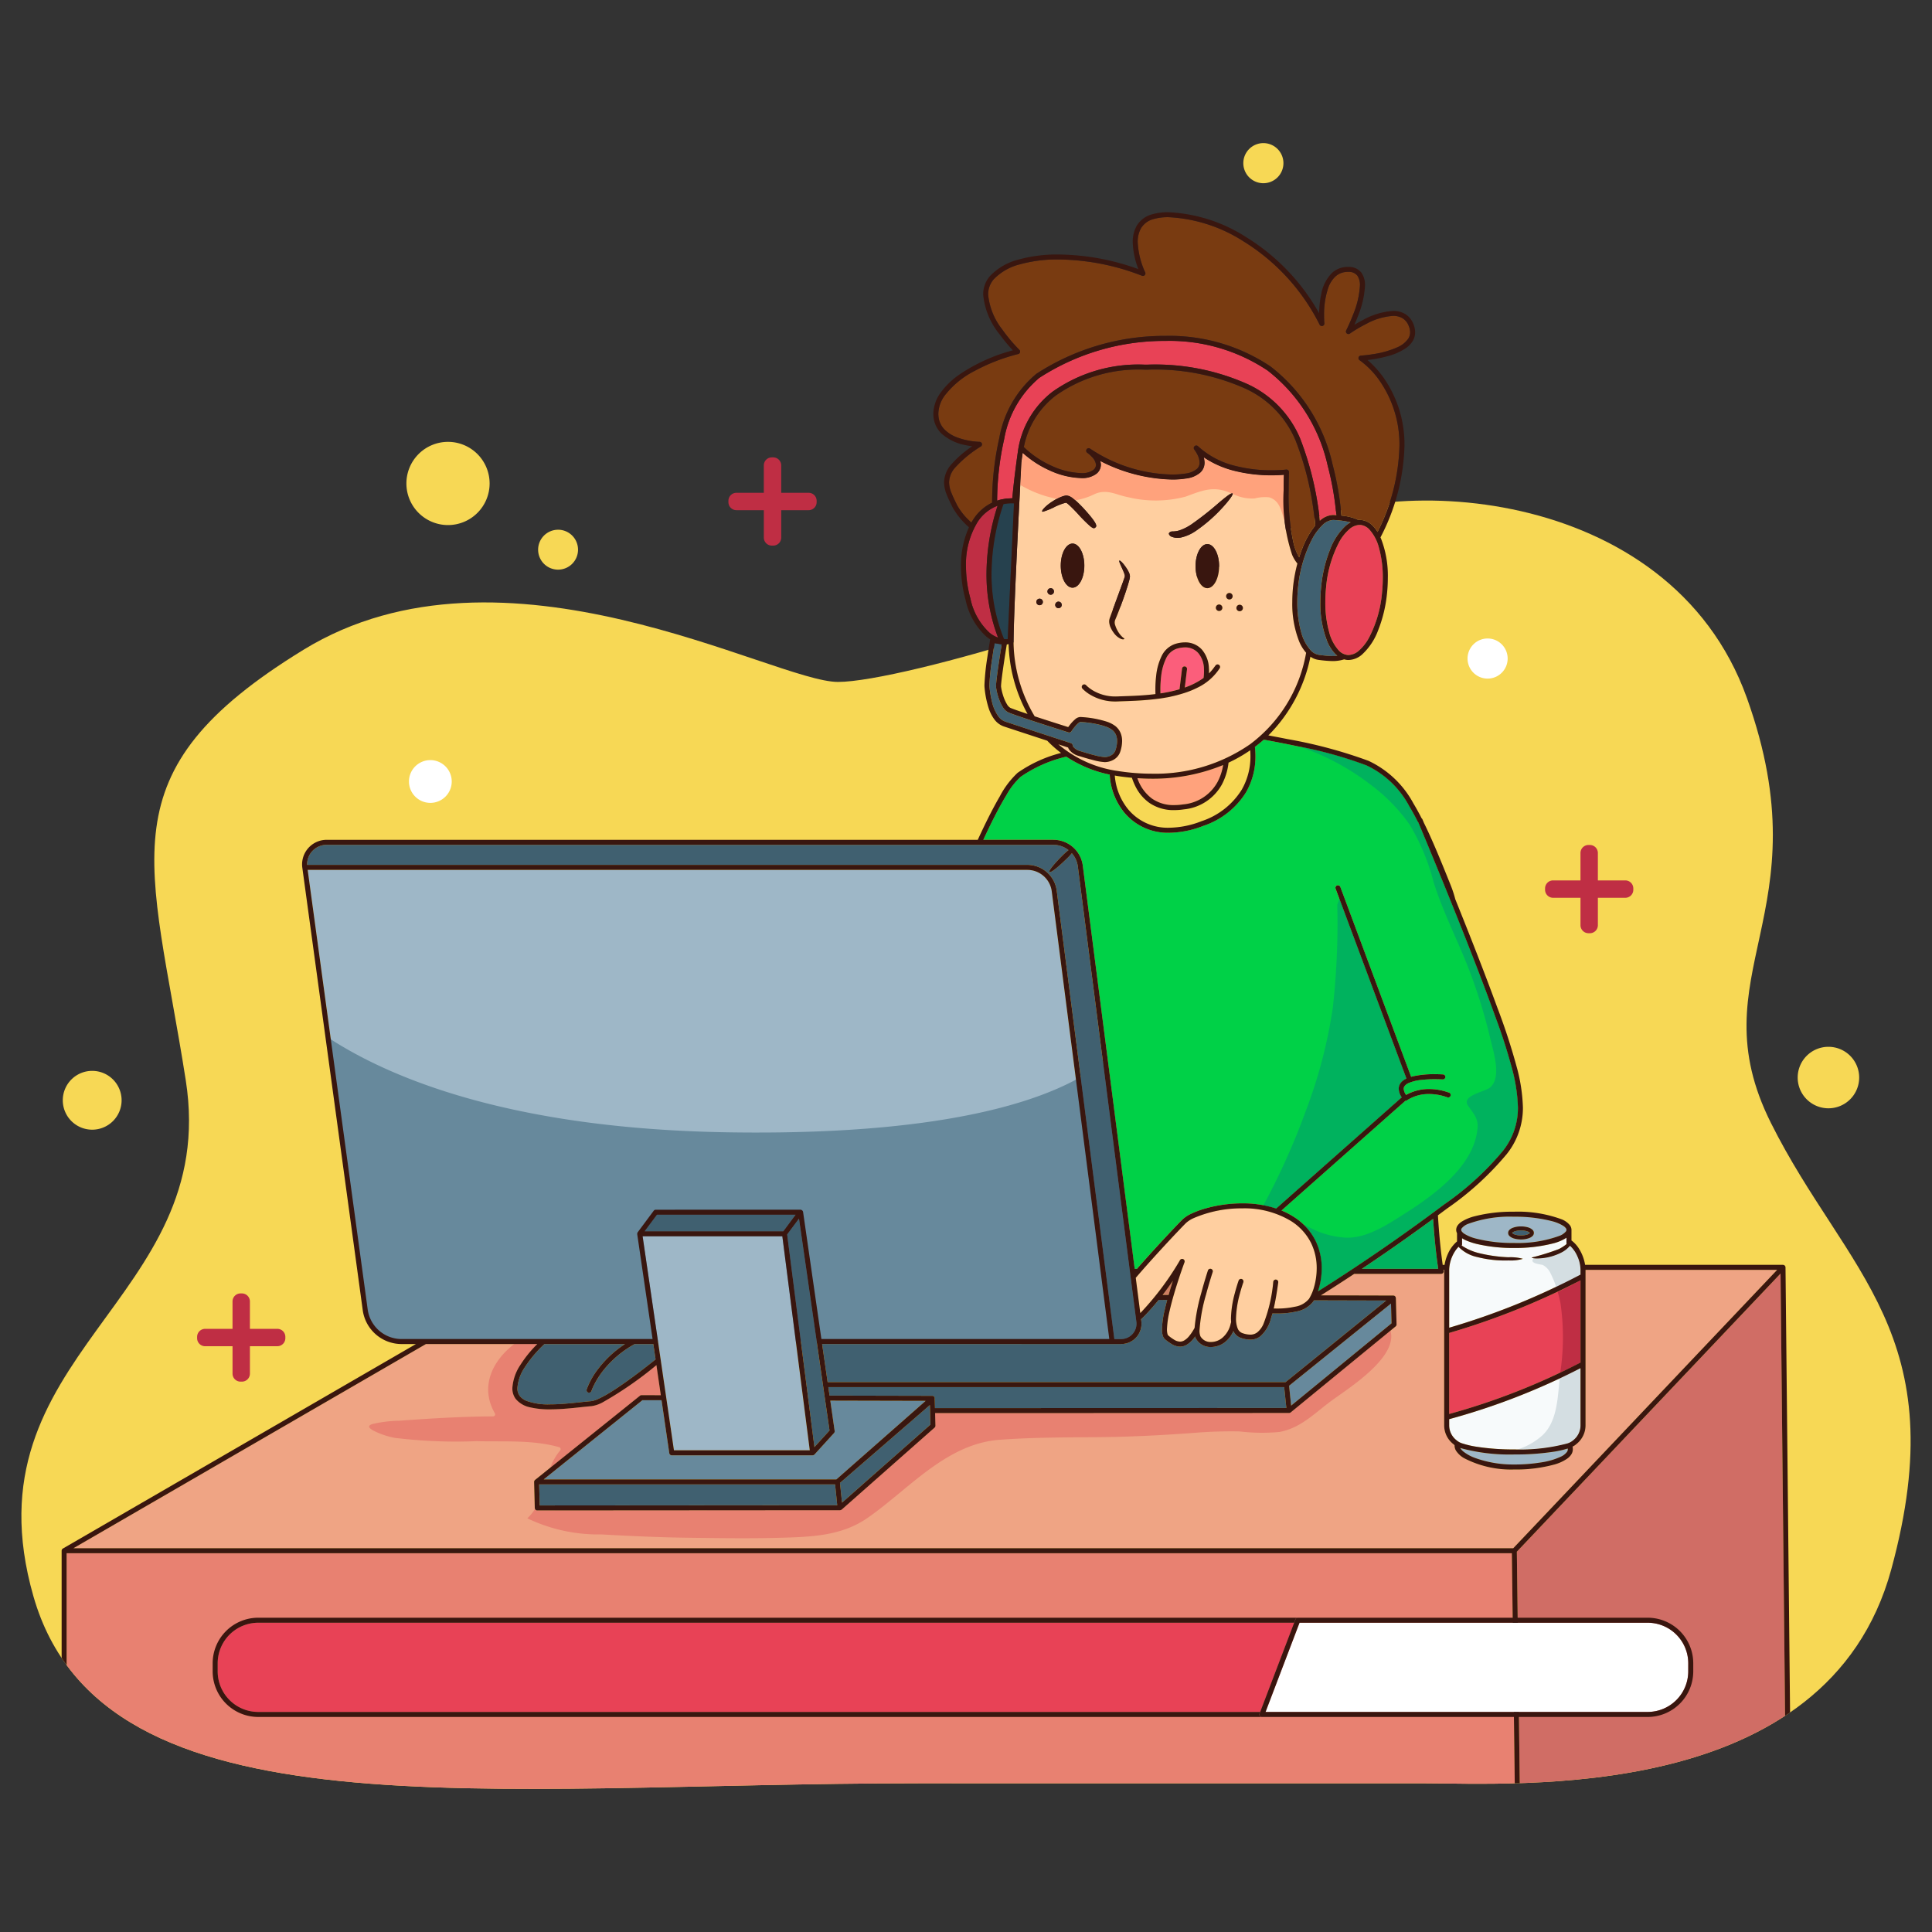 <svg id="a7022f30-0720-4599-87e1-456aea134263" data-name="Layer 1" xmlns="http://www.w3.org/2000/svg" xmlns:xlink="http://www.w3.org/1999/xlink" viewBox="0 0 150 150"><rect x="0" y="0" width="150" height="150" fill="#333333" stroke="none"/><defs><style>.f90d0793-cafa-4354-829d-0d1d5b26c1bf{fill:none;}.b48af8a5-72cc-4857-a054-cbe206d3b03c{fill:#f7d855;}.acab3ada-69cf-40e6-a451-4c871d5ce3a8{fill:#bf2e44;}.b3a85e82-ca36-44d1-9b6e-c2cb0fde441b{fill:#fff;}.e00a1ab3-b714-40fc-9f63-0a953cc5310b{clip-path:url(#a35bc02c-73ce-46c1-8182-d6e27e4b1667);}.ad11ffc5-aa62-4944-a4f7-2fdff5f4ca5e{fill:#9eb7c7;}.a37f9ff7-752c-47ef-ad69-420f975e7e32{fill:#67899c;}.f55e94c6-2746-48e0-93a3-1306edbc88f4{fill:#26414e;}.a048c645-8f5e-4b77-af28-2955bb9cc9d5{fill:#e84256;}.f9192acc-5817-40cb-8759-985b9876f721{fill:#793b11;}.efd45531-1d2f-4196-8840-bb3f0f004dd3{fill:#ffcfa0;}.bc864775-f262-4611-81c5-d315ed086da0{fill:#ffa27c;}.a0976e3e-f583-489f-9307-0419f52dd3f6{fill:#fb5e7b;}.b24e2f65-d064-4194-b5e3-2b6146239053{fill:#406070;}.b33ce88c-c853-4e2a-a544-8b14bd9099b0{fill:#f7fafb;}.b6933490-0c26-4e10-a2d5-2d1c89ba9551{fill:#00b25e;}.a81a70fb-8995-40cc-a679-da12ab1864b6{fill:#d4dee2;}.bdfa34bc-5d47-4e08-94d3-99604d0692e2{fill:#d06d65;}.ea7d6b14-7f06-4c9e-a4a9-7916f3e61721{fill:#cf7e63;}.b97af006-442d-4370-ac69-abfffa53eab0{fill:#e88171;}.f60fb1d0-9a9f-41cd-aab5-4fcbbe502874{fill:#efa484;}.ed1b094e-bf34-490a-b09d-3e4dc41926f4{fill:#00d147;}.bc78db99-5bc4-481c-aa0f-f24d38ac8516{fill:#39160f;}</style><clipPath id="a35bc02c-73ce-46c1-8182-d6e27e4b1667"><path class="f90d0793-cafa-4354-829d-0d1d5b26c1bf" d="M148.082,12.162v103.604c-.025.193-.05.386-.081.585a45.371,45.371,0,0,1-1.164,5.498c-4.981,18.265-29.055,16.606-36.527,16.606H71.289c-33.622,0-63.301,4.358-68.696-14.529a20.427,20.427,0,0,1-.623-9.558V12.162Z"/></clipPath></defs><path class="b48af8a5-72cc-4857-a054-cbe206d3b03c" d="M71.29,138.454c-33.623,0-63.302,4.358-68.698-14.528-5.396-18.887,14.528-22.83,11.83-40.057C11.724,66.642,7.988,60.001,23.554,50.454c15.566-9.547,36.528,2.491,41.509,2.491S91.629,46.511,99.309,41.53c7.679-4.981,30.301-4.151,36.32,12.66s-3.943,21.377,1.868,33,14.321,16.396,9.34,34.66c-4.981,18.264-29.057,16.604-36.528,16.604Z"/><path class="acab3ada-69cf-40e6-a451-4c871d5ce3a8" d="M62.78,38.261H60.653V36.133a.623.623,0,0,0-.623-.623h-.104a.623.623,0,0,0-.623.623v2.127H57.177a.623.623,0,0,0-.623.623v.104a.623.623,0,0,0,.623.623h2.127v2.128a.623.623,0,0,0,.623.623h.104a.623.623,0,0,0,.623-.623V39.61h2.127a.623.623,0,0,0,.623-.623v-.104a.623.623,0,0,0-.623-.623"/><path class="acab3ada-69cf-40e6-a451-4c871d5ce3a8" d="M21.53,103.171H19.403v-2.127a.623.623,0,0,0-.623-.623h-.104a.623.623,0,0,0-.623.623v2.127H15.927a.623.623,0,0,0-.623.623v.104a.623.623,0,0,0,.623.623H18.054V106.647a.623.623,0,0,0,.623.623h.104a.623.623,0,0,0,.623-.623v-2.127h2.127a.623.623,0,0,0,.623-.623v-.104a.623.623,0,0,0-.623-.623"/><path class="acab3ada-69cf-40e6-a451-4c871d5ce3a8" d="M126.186,68.355h-2.128V66.227a.623.623,0,0,0-.623-.623h-.104a.623.623,0,0,0-.623.623v2.127H120.582a.623.623,0,0,0-.623.623V69.081a.623.623,0,0,0,.623.623h2.127v2.128a.623.623,0,0,0,.623.623h.104a.623.623,0,0,0,.623-.623V69.704h2.128a.623.623,0,0,0,.623-.623v-.104a.623.623,0,0,0-.623-.623"/><path class="b3a85e82-ca36-44d1-9b6e-c2cb0fde441b" d="M115.497,49.572a1.557,1.557,0,1,0,1.557,1.557,1.557,1.557,0,0,0-1.557-1.557"/><path class="b48af8a5-72cc-4857-a054-cbe206d3b03c" d="M98.088,11.111a1.557,1.557,0,1,0,1.557,1.557,1.557,1.557,0,0,0-1.557-1.557"/><path class="b48af8a5-72cc-4857-a054-cbe206d3b03c" d="M141.959,81.274a2.387,2.387,0,1,0,2.387,2.387,2.387,2.387,0,0,0-2.387-2.387"/><path class="b3a85e82-ca36-44d1-9b6e-c2cb0fde441b" d="M33.412,59.015a1.66,1.66,0,1,0,1.66,1.66,1.66,1.66,0,0,0-1.66-1.66"/><path class="b48af8a5-72cc-4857-a054-cbe206d3b03c" d="M7.158,83.142a2.283,2.283,0,1,0,2.283,2.283A2.283,2.283,0,0,0,7.158,83.142"/><path class="b48af8a5-72cc-4857-a054-cbe206d3b03c" d="M34.783,34.306A3.23,3.23,0,1,0,38.013,37.536a3.23,3.23,0,0,0-3.23-3.23"/><path class="b48af8a5-72cc-4857-a054-cbe206d3b03c" d="M43.329,41.129A1.549,1.549,0,1,0,44.878,42.677a1.549,1.549,0,0,0-1.549-1.549"/><g class="e00a1ab3-b714-40fc-9f63-0a953cc5310b"><path class="ad11ffc5-aa62-4944-a4f7-2fdff5f4ca5e" d="M49.473,95.818a.17.17,0,0,1,.002-.028.177.177,0,0,1,.002-.032.193.193,0,0,1,.025-.067c.003-.005.003-.012.007-.018l1.245-1.673a.193.193,0,0,1,.156-.078H62.158l.007.002a.188.188,0,0,1,.041.004c.009.002.015.01.023.014a.188.188,0,0,1,.051.031.174.174,0,0,1,.033.036c.005.007.015.012.019.02a.162.162,0,0,1,.006.033c.003.01.011.016.012.026l1.423,9.873H86.125L81.658,69.206a1.912,1.912,0,0,0-1.897-1.669H23.887l4.66,34.127a2.657,2.657,0,0,0,2.633,2.298H50.666Z"/><path class="a37f9ff7-752c-47ef-ad69-420f975e7e32" d="M28.354,101.691a2.852,2.852,0,0,0,2.826,2.466h55.868a1.383,1.383,0,0,0,1.372-1.559L85.812,82.306c-2.662,2.269-9.937,5.897-29.154,5.609-17.147-.256-26.52-4.298-31.19-7.361Z"/><path class="f55e94c6-2746-48e0-93a3-1306edbc88f4" d="M78.568,39.074a3.357,3.357,0,0,0-.662.068,16.92,16.92,0,0,0-.925,5.412,13.246,13.246,0,0,0,.968,5.058,1.806,1.806,0,0,0,.185.011c.039,0,.072-.001.103-.004l.489-10.539c-.053-.002-.107-.007-.158-.007"/><path class="a048c645-8f5e-4b77-af28-2955bb9cc9d5" d="M106.305,41.094a1.092,1.092,0,0,0-.652-.336c-.031-.003-.062-.005-.093-.005a1.275,1.275,0,0,0-.805.341,3.602,3.602,0,0,0-.787,1.006,9.252,9.252,0,0,0-1.007,3.479A11.274,11.274,0,0,0,102.9,46.741a8.526,8.526,0,0,0,.292,2.31,3.356,3.356,0,0,0,.765,1.461,1.091,1.091,0,0,0,.652.336c.031.003.062.005.093.005a1.272,1.272,0,0,0,.805-.341,3.6,3.6,0,0,0,.787-1.006,9.255,9.255,0,0,0,1.007-3.478,11.292,11.292,0,0,0,.061-1.163,8.512,8.512,0,0,0-.292-2.309,3.352,3.352,0,0,0-.764-1.461"/><path class="f9192acc-5817-40cb-8759-985b9876f721" d="M75.417,40.574c.056-.098.113-.196.175-.289a3.607,3.607,0,0,1,1.435-1.259,22.609,22.609,0,0,1,.558-5.022,8.366,8.366,0,0,1,2.878-4.982A18.239,18.239,0,0,1,90.507,26.079a14.065,14.065,0,0,1,8.135,2.371,13.249,13.249,0,0,1,4.822,7.622,23.327,23.327,0,0,1,.684,3.962,3.972,3.972,0,0,1,1.077.232,2.478,2.478,0,0,1,.238.108c.033-.002.065-.01.098-.01a1.255,1.255,0,0,1,.133.007,1.479,1.479,0,0,1,.884.445,2.571,2.571,0,0,1,.376.481,15.587,15.587,0,0,0,1.699-6.631A8.66,8.66,0,0,0,107.17,29.645a6.579,6.579,0,0,0-1.604-1.672l-.006-.004a.195.195,0,0,1,.094-.358s.025-.001.073-.005c.048-.004.119-.01.207-.018.177-.018.427-.047.712-.094a7.175,7.175,0,0,0,1.85-.531,1.972,1.972,0,0,0,.843-.669.918.918,0,0,0,.143-.494,1.301,1.301,0,0,0-.106-.489,1.191,1.191,0,0,0-.495-.608,1.41,1.41,0,0,0-.729-.175,5.057,5.057,0,0,0-2.07.618,10.833,10.833,0,0,0-1.257.741l-.021.014a.195.195,0,0,1-.286-.247s.016-.031.045-.091c.029-.06.071-.147.122-.257.101-.219.235-.526.369-.876a6.958,6.958,0,0,0,.532-2.245,1.295,1.295,0,0,0-.199-.781.822.822,0,0,0-.699-.294l-.03-0a1.4,1.4,0,0,0-.964.347,2.187,2.187,0,0,0-.566.881,6.46,6.46,0,0,0-.327,2.161c0,.274.012.478.019.561l.003.041a.195.195,0,0,1-.367.107,16.028,16.028,0,0,0-5.908-6.468,11.839,11.839,0,0,0-5.824-1.877,4.055,4.055,0,0,0-1.19.153,1.584,1.584,0,0,0-.947.708A2.13,2.13,0,0,0,88.333,18.81a6.271,6.271,0,0,0,.573,2.322l.006.012a.195.195,0,0,1-.247.266,18.256,18.256,0,0,0-6.498-1.263,10.713,10.713,0,0,0-3.007.384,4.231,4.231,0,0,0-1.991,1.139,1.763,1.763,0,0,0-.448,1.213A5.167,5.167,0,0,0,77.81,25.571a12.391,12.391,0,0,0,1.307,1.563l.026.026a.194.194,0,0,1-.087.328,14.66,14.66,0,0,0-3.398,1.318A6.837,6.837,0,0,0,73.351,30.708a2.475,2.475,0,0,0-.497,1.418c0,.047.002.094.005.141a1.679,1.679,0,0,0,.48,1.085,2.736,2.736,0,0,0,.991.617,5.67,5.67,0,0,0,1.69.334l.032.001a.195.195,0,0,1,.105.357,9.173,9.173,0,0,0-1.967,1.607,1.796,1.796,0,0,0-.504,1.18,2.249,2.249,0,0,0,.181.815c.114.294.275.614.451.976a4.998,4.998,0,0,0,.977,1.221c.039.038.082.076.122.115"/><path class="a048c645-8f5e-4b77-af28-2955bb9cc9d5" d="M81.715,30.415a11.515,11.515,0,0,1,7.162-2.104c.078-.001.156-.001.234-.001a17.554,17.554,0,0,1,7.715,1.496,8.099,8.099,0,0,1,4.114,4.23,24.714,24.714,0,0,1,1.533,6.393,1.602,1.602,0,0,1,1.031-.449,1.044,1.044,0,0,1,.117.006c.042.004.087.008.132.012a22.85,22.85,0,0,0-.666-3.827,12.869,12.869,0,0,0-4.669-7.403,13.677,13.677,0,0,0-7.912-2.301,17.864,17.864,0,0,0-9.816,2.871,8,8,0,0,0-2.726,4.757,22.031,22.031,0,0,0-.546,4.774c.095-.031.191-.062.291-.086l.007-.003c.045-.011.093-.015.139-.024.088-.017.176-.035.267-.046.088-.01.18-.012.271-.016.057-.003.112-.01.17-.01l.033.001c.071-.787.201-1.997.44-3.67a7.051,7.051,0,0,1,2.68-4.601"/><path class="efd45531-1d2f-4196-8840-bb3f0f004dd3" d="M89.425,60.071a12.892,12.892,0,0,0,7.629-2.285A11.262,11.262,0,0,0,101.407,50.681a3.224,3.224,0,0,1-.539-.875,7.956,7.956,0,0,1-.536-3.065,11.709,11.709,0,0,1,.063-1.203l.194.02-.194-.02a11.643,11.643,0,0,1,.333-1.785,2.708,2.708,0,0,1-.41-.685,13.429,13.429,0,0,1-.659-5.004c0-.375.007-.777.019-1.198-.203.017-.533.037-.954.038a11.734,11.734,0,0,1-2.886-.346,7.497,7.497,0,0,1-2.379-1.048,1.51,1.51,0,0,1,.064.408,1.033,1.033,0,0,1-.327.77,2.067,2.067,0,0,1-1.123.467,6.817,6.817,0,0,1-1.067.078,12.769,12.769,0,0,1-5.579-1.438.923.923,0,0,1,.053.299.907.907,0,0,1-.37.708,1.839,1.839,0,0,1-1.166.32,6.305,6.305,0,0,1-2.437-.589,7.944,7.944,0,0,1-2.101-1.368c-.036.258-.071.505-.102.741q-.018.342-.04.76c-.063,1.203-.147,2.837-.232,4.562-.169,3.449-.337,7.266-.337,8.708a11.483,11.483,0,0,0,1.626,5.658l.014.022c.741.243,1.534.497,2.075.669.23.073.413.131.528.168.032-.043.068-.093.113-.15a2.971,2.971,0,0,1,.433-.463.647.647,0,0,1,.387-.171,8.039,8.039,0,0,1,2.044.356,2.282,2.282,0,0,1,.686.35,1.361,1.361,0,0,1,.412.555,1.618,1.618,0,0,1,.111.608,2.696,2.696,0,0,1-.15.839,1.106,1.106,0,0,1-.522.614,1.408,1.408,0,0,1-.674.181,4.202,4.202,0,0,1-.874-.152c-.356-.089-.758-.207-1.13-.324a1.408,1.408,0,0,1-.745-.47.691.691,0,0,1-.098-.187c-.139-.045-.413-.135-.763-.249a9.06,9.06,0,0,0,4.614,2.072,16.965,16.965,0,0,0,2.643.21m6.822-13.119a.253.253,0,1,1-.253.253.253.253,0,0,1,.253-.253M94.652,47.438a.253.253,0,1,1,.253-.253.253.253,0,0,1-.253.253m-.914-1.771c-.505,0-.914-.766-.914-1.712,0-.946.41-1.712.914-1.712s.914.767.914,1.712c0,.946-.41,1.712-.914,1.712m1.712.876a.253.253,0,1,1,.253-.253.253.253,0,0,1-.253.253M90.799,41.348a.263.263,0,0,1,.116-.072.595.595,0,0,1,.18-.015,1.777,1.777,0,0,0,.479-.082,3.894,3.894,0,0,0,.937-.474A24.432,24.432,0,0,0,94.63,39.039c.106-.09.205-.171.298-.248.412-.337.694-.54.774-.479.067.052-.226.482-.743,1.051a11.906,11.906,0,0,1-2.112,1.854,3.307,3.307,0,0,1-1.14.51,1.231,1.231,0,0,1-.721-.048.376.376,0,0,1-.229-.212.11.11,0,0,1,.043-.12m-4.625,6.613c.144-.396.307-.85.492-1.357q.203-.554.374-1.02c.043-.116.084-.229.124-.338q.052-.147.101-.283a2.071,2.071,0,0,0,.069-.222.472.472,0,0,0-.032-.172c-.021-.069-.048-.137-.075-.201-.15-.344-.266-.583-.31-.717-.022-.068-.028-.111-.008-.124.05-.033.295.174.619.689a1.98,1.98,0,0,1,.117.22.783.783,0,0,1,.084.324,1.6,1.6,0,0,1-.062.324c-.027.096-.056.195-.085.299-.123.408-.28.868-.465,1.379l-.001.004c-.188.513-.361.963-.533,1.36a.579.579,0,0,0,.005.422,2.091,2.091,0,0,0,.175.407,1.948,1.948,0,0,0,.368.489c.098.092.166.115.168.152.006.029-.097.072-.262.008a1.385,1.385,0,0,1-.555-.462,2.027,2.027,0,0,1-.267-.462,1.305,1.305,0,0,1-.086-.319.81.81,0,0,1-.004-.197.905.905,0,0,1,.052-.205m-5.492-.974a.253.253,0,1,1,.282-.221.253.253,0,0,1-.282.221m.233-7.274c-.063-.056.237-.429.823-.8a4.376,4.376,0,0,1,.493-.274,2.642,2.642,0,0,1,.3-.12,1.244,1.244,0,0,1,.188-.047.709.709,0,0,1,.144-.001l.142.034a1.517,1.517,0,0,1,.342.216c.086.073.175.146.256.223.166.152.321.31.474.47,1.191,1.297,1.086,1.44.964,1.543-.079.068-.151.104-.429-.13a12.189,12.189,0,0,1-.98-.992c-.148-.154-.296-.31-.444-.454-.074-.075-.148-.139-.22-.207-.066-.058-.158-.126-.175-.137l-.007-.005a.873.873,0,0,0-.1.019,2.549,2.549,0,0,0-.247.074c-.166.059-.325.125-.471.19a5.334,5.334,0,0,1-.994.414.081.081,0,0,1-.056-.017m.628,6.461a.253.253,0,1,1,.282-.221.253.253,0,0,1-.282.221m.604,1.043a.253.253,0,1,1,.282-.22.253.253,0,0,1-.282.22m1.122-1.589c-.505,0-.914-.766-.914-1.712,0-.946.409-1.712.914-1.712s.914.767.914,1.712c0,.946-.41,1.712-.914,1.712M86.8,54.462c-.066.003-.132.004-.196.004A3.772,3.772,0,0,1,84.7,53.971a2.817,2.817,0,0,1-.662-.508.194.194,0,0,1,.291-.258l.001.001.005.006.025.025c.015.015.039.037.066.061l.04.035a2.884,2.884,0,0,0,.43.302,3.384,3.384,0,0,0,1.709.443c.058,0,.118-.001.178-.004.648-.029,1.671-.037,2.779-.164.05-.006.1-.013.15-.019-.004-.111-.007-.23-.007-.363a8.953,8.953,0,0,1,.058-1.032l.006-.054a4.558,4.558,0,0,1,.409-1.475,1.809,1.809,0,0,1,1.072-.97,2.573,2.573,0,0,1,.75-.119,1.728,1.728,0,0,1,1.309.552,2.334,2.334,0,0,1,.552,1.45l.002.017-.195.012.195-.012q.007.113.007.23c0,.052-.004.106-.006.16a3.375,3.375,0,0,0,.4-.468c.034-.049.075-.093.107-.144a.195.195,0,0,1,.33.206,4.261,4.261,0,0,1-1.702,1.499,7.157,7.157,0,0,1-1.209.477c-.056.017-.111.034-.167.05-.077.022-.153.044-.231.063-.145.038-.291.073-.437.105l-.012.003c-.061.013-.122.029-.183.041-.1.02-.199.035-.299.052l-.037.007q-.241.041-.481.074l-.004.001H89.938c-1.26.171-2.44.179-3.138.211"/><path class="bc864775-f262-4611-81c5-d315ed086da0" d="M81.203,38.522c.274.077.558.151.847.211.059-.031.116-.063.18-.093a2.642,2.642,0,0,1,.3-.12,1.244,1.244,0,0,1,.188-.047.709.709,0,0,1,.144-.001l.142.034a1.517,1.517,0,0,1,.342.216c.047.04.092.081.139.121a5.182,5.182,0,0,0,1.515-.49c.957-.408,1.625.065,2.57.246A9.092,9.092,0,0,0,92.055,38.557c1.212-.446,2.095-.844,3.348-.336.073.03.145.06.217.089a.095.095,0,0,1,.082.002.037.037,0,0,1,.008.035,3.351,3.351,0,0,0,1.704.352,3.139,3.139,0,0,1,1.111-.088c.801.228.939.985,1.161,1.694.024.078.051.152.08.223-.067-.689-.105-1.502-.106-2.463,0-.375.007-.777.019-1.198-.203.017-.533.037-.954.038a11.734,11.734,0,0,1-2.886-.346,7.497,7.497,0,0,1-2.379-1.048,1.51,1.51,0,0,1,.064.408,1.033,1.033,0,0,1-.327.77,2.067,2.067,0,0,1-1.123.467,6.817,6.817,0,0,1-1.067.078,12.769,12.769,0,0,1-5.579-1.438.923.923,0,0,1,.053.299.907.907,0,0,1-.37.708,1.839,1.839,0,0,1-1.166.32,6.305,6.305,0,0,1-2.437-.589,7.944,7.944,0,0,1-2.101-1.368c-.036.258-.071.505-.102.741q-.018.342-.04.76c-.016.303-.033.633-.051.985A9.006,9.006,0,0,0,81.203,38.522Z"/><path class="acab3ada-69cf-40e6-a451-4c871d5ce3a8" d="M76.592,44.554a17.295,17.295,0,0,1,.862-5.288,3.163,3.163,0,0,0-1.539,1.237,6.251,6.251,0,0,0-.916,3.471,9.464,9.464,0,0,0,.344,2.497,4.973,4.973,0,0,0,1.491,2.66,2.277,2.277,0,0,0,.657.374,13.704,13.704,0,0,1-.898-4.951"/><path class="a0976e3e-f583-489f-9307-0419f52dd3f6" d="M91.579,53.511l-0-.006.195-1.596a.194.194,0,1,1,.386.047l-.173,1.423A5.618,5.618,0,0,0,93.442,52.636a3.851,3.851,0,0,0,.037-.511q0-.105-.006-.206a1.958,1.958,0,0,0-.453-1.228,1.337,1.337,0,0,0-1.022-.426,2.205,2.205,0,0,0-.637.102,1.421,1.421,0,0,0-.838.775,4.179,4.179,0,0,0-.37,1.346,8.456,8.456,0,0,0-.061,1.038c0,.11.002.211.005.306a11.095,11.095,0,0,0,1.481-.322"/><path class="b24e2f65-d064-4194-b5e3-2b6146239053" d="M83.154,57.702a.195.195,0,0,1,.133.177h.001l.004.018a.311.311,0,0,0,.051.098,1.028,1.028,0,0,0,.548.328c.367.116.763.232,1.107.318a4,4,0,0,0,.78.14,1.031,1.031,0,0,0,.483-.13.721.721,0,0,0,.344-.398,2.326,2.326,0,0,0,.129-.716,1.246,1.246,0,0,0-.082-.463.975.975,0,0,0-.297-.398,1.917,1.917,0,0,0-.567-.284,5.734,5.734,0,0,0-.767-.196,7.754,7.754,0,0,0-1.15-.138l-.005.001-.024.009a.498.498,0,0,0-.084.052,1.649,1.649,0,0,0-.22.207,4.547,4.547,0,0,0-.339.43l-.022.032a.194.194,0,0,1-.22.078c-.002-.001-3.216-1.012-4.344-1.426-.163-.06-.28-.105-.355-.143a1.07,1.07,0,0,1-.396-.392,3.028,3.028,0,0,1-.268-.55,4.486,4.486,0,0,1-.26-1.003l-.003-.074a7.872,7.872,0,0,1,.075-.793c.044-.348.103-.758.162-1.15.081-.542.161-1.044.204-1.306l-.551-.092c-.01.061-.022.13-.036.215-.041.25-.095.594-.149.966a18.112,18.112,0,0,0-.216,2.063,1.684,1.684,0,0,0,.007.17,8.228,8.228,0,0,0,.184,1.105,3.225,3.225,0,0,0,.495,1.151,1.157,1.157,0,0,0,.552.421c.787.263,3.261,1.072,4.448,1.461.396.13.648.212.649.212"/><path class="b48af8a5-72cc-4857-a054-cbe206d3b03c" d="M87.88,60.386c-.386-.035-.773-.081-1.159-.141-.058-.009-.113-.022-.171-.032a4.702,4.702,0,0,0,1.044,2.632,4,4,0,0,0,3.185,1.421,7.087,7.087,0,0,0,2.493-.504A5.82,5.82,0,0,0,96.404,61.318a5.156,5.156,0,0,0,.679-2.612c0-.164-.007-.317-.018-.455a11.494,11.494,0,0,1-1.682.961,4.761,4.761,0,0,1-.518,1.696,3.779,3.779,0,0,1-2.948,1.931,5.118,5.118,0,0,1-.749.058,3.301,3.301,0,0,1-1.96-.58,3.418,3.418,0,0,1-1.057-1.268,4.764,4.764,0,0,1-.271-.664"/><path class="b33ce88c-c853-4e2a-a544-8b14bd9099b0" d="M122.709,98.556a2.652,2.652,0,0,0-.253-1.041,2.367,2.367,0,0,0-.565-.796,2.096,2.096,0,0,1-.711.549,4.201,4.201,0,0,1-1.526.424c-.432.041-.724-.002-.732-.06a18.012,18.012,0,0,0,2.108-.655,3.365,3.365,0,0,0,.602-.392.191.191,0,0,1-.009-.048l-.023-.011.02-0-0-.002v-.432c-.012.008-.021.018-.033.026a3.503,3.503,0,0,1-.973.411l-.025.006a11.836,11.836,0,0,1-3.055.356,12.338,12.338,0,0,1-2.825-.299,5.136,5.136,0,0,1-.918-.303,2.404,2.404,0,0,1-.278-.154V96.607a.19.19,0,0,1-.03.097,4.188,4.188,0,0,0,1.293.576,11.521,11.521,0,0,0,2.342.334,3.468,3.468,0,0,1,1.117.122,3.329,3.329,0,0,1-1.11.125,8.684,8.684,0,0,1-2.438-.266,2.841,2.841,0,0,1-1.406-.751c-.014-.017-.025-.033-.036-.048a2.195,2.195,0,0,0-.298.38,2.82,2.82,0,0,0-.434,1.38v4.527a54.911,54.911,0,0,0,10.196-4.124Z"/><path class="ad11ffc5-aa62-4944-a4f7-2fdff5f4ca5e" d="M113.698,95.796a3.15,3.15,0,0,0,.862.36,11.431,11.431,0,0,0,2.974.348,9.428,9.428,0,0,0,3.579-.565,1.191,1.191,0,0,0,.457-.322.195.195,0,0,0,0-.261.776.776,0,0,0-.2-.18,3.14,3.14,0,0,0-.862-.36,11.445,11.445,0,0,0-2.974-.348,9.42,9.42,0,0,0-3.579.566,1.187,1.187,0,0,0-.457.322.195.195,0,0,0,0,.261.786.786,0,0,0,.2.18m3.508-.318a.727.727,0,0,1,.23-.144,1.756,1.756,0,0,1,.656-.114,1.931,1.931,0,0,1,.513.065.868.868,0,0,1,.373.193.328.328,0,0,1,0,.495.721.721,0,0,1-.23.144,1.753,1.753,0,0,1-.656.115,1.92,1.92,0,0,1-.513-.066.869.869,0,0,1-.373-.193.328.328,0,0,1,0-.495"/><path class="f9192acc-5817-40cb-8759-985b9876f721" d="M100.431,42.177a4.039,4.039,0,0,0,.432,1.1c.08-.254.166-.5.26-.734a6.513,6.513,0,0,1,.997-1.747c-.038-.406-.1-.953-.202-1.603a23.114,23.114,0,0,0-1.337-5.009,7.705,7.705,0,0,0-3.926-4.027,17.166,17.166,0,0,0-7.544-1.456c-.076,0-.154 0-.231.001a11.129,11.129,0,0,0-6.925,2.021,6.648,6.648,0,0,0-2.466,3.986,7.47,7.47,0,0,0,2.177,1.469,5.92,5.92,0,0,0,2.279.556,1.478,1.478,0,0,0,.918-.231.517.517,0,0,0,.228-.408.989.989,0,0,0-.297-.597,2.521,2.521,0,0,0-.379-.341L84.41,35.152l-.008-.005a.195.195,0,0,1,.229-.315l.008.005a11.83,11.83,0,0,0,6.369,2.008,6.431,6.431,0,0,0,1.006-.074,1.697,1.697,0,0,0,.916-.365.637.637,0,0,0,.206-.488,1.498,1.498,0,0,0-.185-.649,2.448,2.448,0,0,0-.225-.359l-.003-.004a.195.195,0,0,1,.287-.262,6.546,6.546,0,0,0,2.927,1.538,11.355,11.355,0,0,0,2.789.334c.517,0,.897-.032,1.052-.048.052-.005.077-.009.077-.009a.196.196,0,0,1,.22.2q-.026.753-.025,1.407a17.082,17.082,0,0,0,.382,4.112"/><path class="b24e2f65-d064-4194-b5e3-2b6146239053" d="M117.424,95.75a.427.427,0,0,0,.131.079,1.46,1.46,0,0,0,.537.091,1.649,1.649,0,0,0,.406-.048.676.676,0,0,0,.246-.108.107.107,0,0,0,.035-.039l-.001-.002-.019-.023a.421.421,0,0,0-.131-.079,1.457,1.457,0,0,0-.536-.091,1.671,1.671,0,0,0-.407.048.678.678,0,0,0-.246.108c-.028.023-.034.037-.034.039l.001.002Z"/><path class="a048c645-8f5e-4b77-af28-2955bb9cc9d5" d="M122.709,99.406a56.578,56.578,0,0,1-10.196,4.085v6.291a52.225,52.225,0,0,0,10.196-3.995Z"/><path class="b24e2f65-d064-4194-b5e3-2b6146239053" d="M103.048,49.807a7.959,7.959,0,0,1-.536-3.066,11.768,11.768,0,0,1,.063-1.203l.194.02-.194-.02a10.536,10.536,0,0,1,.692-2.871,4.828,4.828,0,0,1,1.241-1.872,2.099,2.099,0,0,1,.359-.239,6.899,6.899,0,0,0-1.284-.182l-.077-.004a1.264,1.264,0,0,0-.822.393,4.328,4.328,0,0,0-.834,1.137,10.293,10.293,0,0,0-1.066,3.678,11.27,11.27,0,0,0-.061,1.163,8.529,8.529,0,0,0,.292,2.31,3.353,3.353,0,0,0,.765,1.461,1.089,1.089,0,0,0,.652.336,9.395,9.395,0,0,0,1.025.089,3.002,3.002,0,0,0,.372-.024,1.829,1.829,0,0,1-.143-.122,3.071,3.071,0,0,1-.637-.984"/><path class="b6933490-0c26-4e10-a2d5-2d1c89ba9551" d="M105.729,98.514h5.934c-.08-.529-.275-1.949-.396-3.882-2.071,1.523-3.971,2.836-5.538,3.882"/><path class="b33ce88c-c853-4e2a-a544-8b14bd9099b0" d="M113.065,111.806l.023.021a1.284,1.284,0,0,0,.49.253,6.653,6.653,0,0,0,1.008.237,19.016,19.016,0,0,0,3.025.219,14.379,14.379,0,0,0,4.034-.456,1.28,1.28,0,0,0,.489-.253l.022-.021a1.459,1.459,0,0,0,.551-1.146v-4.436a52.178,52.178,0,0,1-10.196,3.96v.476a1.459,1.459,0,0,0,.551,1.146"/><path class="a81a70fb-8995-40cc-a679-da12ab1864b6" d="M122.456,97.515a2.367,2.367,0,0,0-.565-.796,2.096,2.096,0,0,1-.711.549,4.201,4.201,0,0,1-1.526.424,2.546,2.546,0,0,1-.584-.001c-.395.427.601.469.715.525a1.329,1.329,0,0,1,.565.577,8.267,8.267,0,0,1,.482,1.147c.655-.314,1.289-.641,1.879-.98v-.403A2.652,2.652,0,0,0,122.456,97.515Z"/><path class="acab3ada-69cf-40e6-a451-4c871d5ce3a8" d="M120.943,100.315c.084.289.159.579.212.866a18.3,18.3,0,0,1-.016,5.381c.618-.294,1.153-.56,1.569-.774V99.406C122.15,99.72,121.555,100.023,120.943,100.315Z"/><path class="a81a70fb-8995-40cc-a679-da12ab1864b6" d="M121.092,107.014c-.153,1.475-.181,3.355-1.349,4.434a5.237,5.237,0,0,1-1.916,1.086,13.963,13.963,0,0,0,3.819-.454,1.28,1.28,0,0,0,.489-.253l.022-.021a1.459,1.459,0,0,0,.551-1.146v-4.436C122.269,106.448,121.72,106.718,121.092,107.014Z"/><path class="ad11ffc5-aa62-4944-a4f7-2fdff5f4ca5e" d="M121.723,112.523c0-.021-.005-.039-.006-.058a7.293,7.293,0,0,1-1.017.236,19.365,19.365,0,0,1-3.089.224,14.678,14.678,0,0,1-4.159-.477c-.029-.01-.053-.02-.081-.03.004.008.005.014.01.022a1.034,1.034,0,0,0,.22.248,3.23,3.23,0,0,0,.901.5,8.647,8.647,0,0,0,3.044.516,12.892,12.892,0,0,0,2.138-.167,5.463,5.463,0,0,0,1.506-.445,1.195,1.195,0,0,0,.471-.371.345.345,0,0,0,.061-.186v-.011Z"/><polygon class="b24e2f65-d064-4194-b5e3-2b6146239053" points="64.836 115.247 41.862 115.247 41.904 116.882 65.003 116.866 64.899 115.859 64.836 115.247"/><polygon class="b24e2f65-d064-4194-b5e3-2b6146239053" points="50.053 95.595 60.815 95.595 61.77 94.311 51.009 94.311 50.053 95.595"/><path class="b24e2f65-d064-4194-b5e3-2b6146239053" d="M72.574,108.666l.017.659,27.28-.009-.167-1.618H64.311l.095.656,7.973.018a.192.192,0,0,1,.182.256.172.172,0,0,1,.012.037"/><polygon class="b24e2f65-d064-4194-b5e3-2b6146239053" points="72.234 110.608 72.195 109.087 65.215 115.134 65.373 116.664 72.234 110.608"/><path class="a37f9ff7-752c-47ef-ad69-420f975e7e32" d="M64.462,108.743l.34,2.356a.194.194,0,0,1-.049.159l-1.518,1.669-.007.004a.195.195,0,0,1-.076.046.172.172,0,0,1-.028.006.183.183,0,0,1-.033.007H52.157a.195.195,0,0,1-.192-.166l-.602-4.111-1.485-.004-7.661,6.149H64.938l6.927-6.098Z"/><path class="efd45531-1d2f-4196-8840-bb3f0f004dd3" d="M99.144,101.592a6.347,6.347,0,0,0,1.39-.14,1.763,1.763,0,0,0,1.102-.618,3.576,3.576,0,0,0,.401-.956,5.329,5.329,0,0,0,.192-1.409,4.431,4.431,0,0,0-.431-1.952,4.266,4.266,0,0,0-1.606-1.744,7.008,7.008,0,0,0-3.739-.959,9.39,9.39,0,0,0-3.786.762,2.23,2.23,0,0,0-.588.377c-.592.591-2.476,2.595-3.898,4.255l.351,2.735c.018-.018.035-.032.052-.05a22.092,22.092,0,0,0,2.976-3.962c.037-.064.055-.097.055-.097a.195.195,0,0,1,.352.163c-0.0.001-.048.128-.126.348-.078.22-.187.532-.307.896-.24.728-.529,1.67-.72,2.512a7.116,7.116,0,0,0-.21,1.447,1.38,1.38,0,0,0,.036.35.268.268,0,0,0,.073.142,3.628,3.628,0,0,0,.469.334.898.898,0,0,0,.437.135.644.644,0,0,0,.316-.086,1.409,1.409,0,0,0,.384-.333,3.9,3.9,0,0,0,.43-.649,14.567,14.567,0,0,1,.514-2.692c.259-.968.517-1.752.518-1.755a.195.195,0,1,1,.37.122l-.011.033c-.008.023-.018.057-.033.102-.028.088-.068.215-.116.372-.096.314-.224.748-.352,1.226a12.945,12.945,0,0,0-.508,2.78,1.101,1.101,0,0,0,.073.471.904.904,0,0,0,.826.439,1.389,1.389,0,0,0,.868-.32,1.981,1.981,0,0,0,.643-1.063c.015-.057.03-.112.045-.168-.008-.097-.013-.196-.013-.297a8.159,8.159,0,0,1,.299-1.943c.057-.221.115-.417.164-.576.077-.248.132-.403.133-.406a.193.193,0,0,1,.375.07.201.201,0,0,1-.009.062c0,0-.009.023-.024.069s-.038.112-.065.197c-.054.168-.126.406-.198.682a7.82,7.82,0,0,0-.286,1.845,2.057,2.057,0,0,0,.123.778.621.621,0,0,0,.38.382,1.935,1.935,0,0,0,.602.115.87.87,0,0,0,.546-.176,1.697,1.697,0,0,0,.476-.642,11.789,11.789,0,0,0,.764-3.267l.003-.022a.194.194,0,0,1,.385.052c-.107.8-.223,1.466-.352,2.023.073.002.155.005.254.005"/><path class="bc864775-f262-4611-81c5-d315ed086da0" d="M89.434,62.001a2.904,2.904,0,0,0,1.734.508,4.7,4.7,0,0,0,.692-.054,3.385,3.385,0,0,0,2.663-1.732,4.232,4.232,0,0,0,.439-1.323,14.297,14.297,0,0,1-5.538,1.06c-.372,0-.746-.016-1.12-.041A3.267,3.267,0,0,0,89.434,62.001"/><polygon class="ad11ffc5-aa62-4944-a4f7-2fdff5f4ca5e" points="62.871 112.601 60.741 95.984 49.891 95.984 52.325 112.601 62.871 112.601"/><polygon class="b24e2f65-d064-4194-b5e3-2b6146239053" points="64.404 111.064 62.032 94.611 61.115 95.843 63.231 112.353 64.404 111.064"/><polygon class="bdfa34bc-5d47-4e08-94d3-99604d0692e2" points="117.768 120.474 117.877 129.139 118.075 144.835 138.65 138.724 138.241 98.88 117.768 120.474"/><path class="ea7d6b14-7f06-4c9e-a4a9-7916f3e61721" d="M91.061,99.439c-.229.335-.498.709-.799,1.099l.465.001c.06-.211.122-.421.184-.623q.076-.247.15-.477"/><polygon class="b97af006-442d-4370-ac69-abfffa53eab0" points="5.173 120.592 5.173 144.9 117.687 144.9 117.38 120.592 5.173 120.592"/><path class="f60fb1d0-9a9f-41cd-aab5-4fcbbe502874" d="M136.66,99.982l1.318-1.39H123.098v12.068a1.848,1.848,0,0,1-.698,1.451l-.001-.001a1.139,1.139,0,0,1-.307.207,1.312,1.312,0,0,1,.021.207v.015a.735.735,0,0,1-.123.392,1.221,1.221,0,0,1-.304.314,3.308,3.308,0,0,1-.998.461,11.302,11.302,0,0,1-3.142.389,7.917,7.917,0,0,1-3.876-.879,1.814,1.814,0,0,1-.623-.574.783.783,0,0,1-.119-.402c0-.012.002-.024.002-.036a.912.912,0,0,1-.108-.092l-.001.001a1.848,1.848,0,0,1-.699-1.451V98.592h-.055l.014.084a.195.195,0,0,1-.192.227h-6.748c-1.068.706-1.952,1.27-2.588,1.668l5.62.015a.195.195,0,0,1,.183.13.189.189,0,0,1,.01.066c.001.008.007.015.008.023l.051,2.024a.194.194,0,0,1-.071.155l-8.146,6.677c-.005.004-.012.004-.017.008a.193.193,0,0,1-.06.027.183.183,0,0,1-.029.006.163.163,0,0,1-.017.004l-27.486.009.025.975a.195.195,0,0,1-.066.151l-7.212,6.366c-.005.004-.012.004-.017.008a.199.199,0,0,1-.062.03.19.19,0,0,1-.029.006c-.007.001-.013.004-.021.004l-23.505.016a.195.195,0,0,1-.195-.19l-.052-2.023v-.001a.19.19,0,0,1,.012-.068l.008-.019a.209.209,0,0,1,.027-.042l.007-.011.008-.005.01-.01,8.146-6.538a.196.196,0,0,1,.122-.043l1.496.003-.342-2.333a28.132,28.132,0,0,1-4.205,2.906,2.542,2.542,0,0,1-.853.28c-.703.051-1.994.247-3.201.247a6.473,6.473,0,0,1-1.541-.156,1.962,1.962,0,0,1-1.118-.645,1.33,1.33,0,0,1-.265-.828l.001-.064a3.671,3.671,0,0,1,.609-1.744,9.24,9.24,0,0,1,1.226-1.537c.032-.033.064-.066.097-.098H33.069L5.703,120.202h111.786Z"/><path class="b97af006-442d-4370-ac69-abfffa53eab0" d="M41.536,117.152a3.264,3.264,0,0,1-.596.729,12.741,12.741,0,0,0,5.735,1.251c2.296.127,4.592.232,6.892.26,2.408.029,4.825.066,7.232-.006,2.336-.07,4.596-.169,6.573-1.546,3.209-2.235,6.09-5.747,10.235-6.055,2.511-.187,5.027-.185,7.543-.203,2.502-.017,4.978-.146,7.473-.327a35.162,35.162,0,0,1,3.615-.12,14.625,14.625,0,0,0,3.102.042c1.698-.316,2.778-1.516,4.118-2.485,1.326-.959,5.089-3.335,4.498-5.379l-7.745,6.348c-.005.004-.012.004-.017.008a.193.193,0,0,1-.06.027.183.183,0,0,1-.029.006.163.163,0,0,1-.017.004l-27.486.009.025.975a.195.195,0,0,1-.066.151l-7.212,6.366c-.005.004-.012.004-.017.008a.199.199,0,0,1-.062.03.19.19,0,0,1-.029.006c-.007.001-.013.004-.021.004l-23.505.016A.194.194,0,0,1,41.536,117.152Z"/><path class="b97af006-442d-4370-ac69-abfffa53eab0" d="M40.391,105.986a9.24,9.24,0,0,1,1.226-1.537c.032-.033.064-.066.097-.098H39.925c-1.675,1.28-2.701,3.305-1.501,5.382a.157.157,0,0,1-.134.234c-2.443.009-4.899.164-7.336.341a9.36,9.36,0,0,0-2.034.254c-.666.202.124.545.42.673a6.26,6.26,0,0,0,1.297.398,39.019,39.019,0,0,0,6.345.259c2.106.056,4.393-.12,6.434.469a.158.158,0,0,1,.069.26,4.43,4.43,0,0,0-.762,1.332l6.964-5.589a.196.196,0,0,1,.122-.043l1.496.003-.342-2.333a28.132,28.132,0,0,1-4.205,2.906,2.542,2.542,0,0,1-.853.28c-.703.051-1.994.247-3.201.247a6.473,6.473,0,0,1-1.541-.156,1.962,1.962,0,0,1-1.118-.645,1.33,1.33,0,0,1-.265-.828l.001-.064A3.671,3.671,0,0,1,40.391,105.986Z"/><path class="b24e2f65-d064-4194-b5e3-2b6146239053" d="M82.044,69.157l4.473,34.805h.53a1.189,1.189,0,0,0,1.189-1.186,1.204,1.204,0,0,0-.01-.154L83.682,67.261a1.9,1.9,0,0,0-.465-1.016,4.376,4.376,0,0,1-.395.423c-.594.577-1.228,1.136-1.349,1.025-.084-.076.47-.741,1.064-1.319a4.559,4.559,0,0,1,.421-.373,1.9,1.9,0,0,0-1.173-.41H25.363a1.52,1.52,0,0,0-1.52,1.516c0,.013.003.027.003.04H79.761a2.302,2.302,0,0,1,2.283,2.009"/><path class="b24e2f65-d064-4194-b5e3-2b6146239053" d="M46.436,106.287a8.243,8.243,0,0,1,2.09-1.936H42.268a9.736,9.736,0,0,0-1.546,1.839,3.294,3.294,0,0,0-.551,1.554l-.001.05a.939.939,0,0,0,.185.593,1.263,1.263,0,0,0,.524.378,4.904,4.904,0,0,0,1.826.27c1.169 0,2.442-.192,3.173-.246a1.947,1.947,0,0,0,.6-.19,8.366,8.366,0,0,0,.877-.478c.649-.397,1.405-.932,2.153-1.495.475-.358.948-.727,1.391-1.08l-.175-1.194H49.28a8.009,8.009,0,0,0-2.472,2.091,6.547,6.547,0,0,0-.712,1.139,3.878,3.878,0,0,0-.172.404l-.002.005a.195.195,0,0,1-.371-.118A5.94,5.94,0,0,1,46.436,106.287"/><polygon class="a37f9ff7-752c-47ef-ad69-420f975e7e32" points="108.036 102.743 107.996 101.208 100.084 107.588 100.243 109.131 108.036 102.743"/><path class="ed1b094e-bf34-490a-b09d-3e4dc41926f4" d="M84.068,67.211,88.091,98.514h.176c.262-.3.533-.606.804-.908,1.144-1.274,2.285-2.48,2.731-2.926a2.585,2.585,0,0,1,.695-.452,6.972,6.972,0,0,1,1.07-.397,10.619,10.619,0,0,1,2.884-.403,8.316,8.316,0,0,1,2.626.402l9.746-8.632a1.234,1.234,0,0,1-.233-.662.741.741,0,0,1,.099-.375.933.933,0,0,1,.254-.277,1.52,1.52,0,0,1,.247-.143L103.692,68.993a.193.193,0,0,1,.331-.19.191.191,0,0,1,.034.054L109.555,83.602c.045-.013.089-.026.135-.038a7.545,7.545,0,0,1,1.704-.167c.375,0,.637.018.64.019a.194.194,0,0,1,.041.379.189.189,0,0,1-.068.009c0,0-.061-.004-.169-.008s-.262-.009-.444-.009a9.017,9.017,0,0,0-1.053.057,3.337,3.337,0,0,0-.979.242.734.734,0,0,0-.335.268.348.348,0,0,0-.047.181.905.905,0,0,0,.186.473,3.611,3.611,0,0,1,1.804-.458,4.488,4.488,0,0,1,1.399.237c.045.015.087.025.132.041a.194.194,0,1,1-.131.366,4.126,4.126,0,0,0-1.4-.255,3.085,3.085,0,0,0-1.738.486v0a.191.191,0,0,1-.121.037l-9.618,8.519a5.917,5.917,0,0,1,.905.464,4.664,4.664,0,0,1,1.748,1.902,4.822,4.822,0,0,1,.471,2.122,5.718,5.718,0,0,1-.206,1.513c-.027.095-.056.185-.085.273.532-.333,1.24-.783,2.09-1.34,1.969-1.289,4.69-3.141,7.695-5.396a22.861,22.861,0,0,0,4.542-4.131,5.326,5.326,0,0,0,1.196-3.398,12.923,12.923,0,0,0-.414-2.857,42.307,42.307,0,0,0-1.292-4.062c-.608-1.698-1.351-3.646-2.106-5.571-1.51-3.849-3.067-7.604-3.684-9.083-.128-.308-.215-.515-.254-.606l-.012.009c-.227-.448-.453-.863-.684-1.244a7.242,7.242,0,0,0-3.312-3.152,31.987,31.987,0,0,0-5.352-1.486c-.936-.197-1.844-.371-2.622-.513-.222.198-.453.384-.689.561a6.158,6.158,0,0,1,.042.718,5.543,5.543,0,0,1-.732,2.808,6.208,6.208,0,0,1-3.33,2.612,7.466,7.466,0,0,1-2.63.53,4.393,4.393,0,0,1-3.484-1.561,5.092,5.092,0,0,1-1.137-2.954,9.519,9.519,0,0,1-3.371-1.394,10.394,10.394,0,0,0-3.545,1.564,5.69,5.69,0,0,0-1.11,1.43c-.413.675-.845,1.498-1.253,2.331-.185.379-.365.76-.537,1.13h5.441A2.302,2.302,0,0,1,84.068,67.211"/><path class="b6933490-0c26-4e10-a2d5-2d1c89ba9551" d="M108.945,83.882a1.52,1.52,0,0,1,.247-.143l-5.201-13.945c-.052.15-.109.297-.165.444a58.681,58.681,0,0,1-.349,8.011,37.902,37.902,0,0,1-2.1,8.013,53.943,53.943,0,0,1-3.289,7.318,7.41,7.41,0,0,1,.991.248l9.746-8.632a1.234,1.234,0,0,1-.233-.662.741.741,0,0,1,.099-.375A.933.933,0,0,1,108.945,83.882Z"/><path class="b6933490-0c26-4e10-a2d5-2d1c89ba9551" d="M117.435,83.134a42.307,42.307,0,0,0-1.292-4.062c-.608-1.698-1.351-3.646-2.106-5.571-1.51-3.849-3.067-7.604-3.684-9.083-.128-.308-.215-.515-.254-.606l-.012.009c-.227-.448-.453-.863-.684-1.244a7.242,7.242,0,0,0-3.312-3.152,30.989,30.989,0,0,0-5.151-1.443,19.101,19.101,0,0,1,5.44,2.913,13.741,13.741,0,0,1,3.068,3.134,16.74,16.74,0,0,1,1.858,4.469c.733,2.317,1.845,4.473,2.73,6.732a42.282,42.282,0,0,1,1.717,5.596c.219.913.839,2.851-.064,3.605-.414.345-2.244.622-1.717,1.402.381.564.799.969.748,1.69-.21,3.011-3.435,5.3-5.756,6.766-1.291.816-2.795,1.813-4.378,1.805a6.67,6.67,0,0,1-2.553-.615c-.061-.026-.407-.199-.816-.395a4.441,4.441,0,0,1,.928,1.263,4.822,4.822,0,0,1,.471,2.122,5.718,5.718,0,0,1-.206,1.513c-.027.095-.056.185-.085.273.532-.333,1.24-.783,2.09-1.34,1.969-1.289,4.69-3.141,7.695-5.396a22.861,22.861,0,0,0,4.542-4.131,5.326,5.326,0,0,0,1.196-3.398A12.923,12.923,0,0,0,117.435,83.134Z"/><path class="b24e2f65-d064-4194-b5e3-2b6146239053" d="M101.962,101.046a2.129,2.129,0,0,1-1.34.785,6.738,6.738,0,0,1-1.478.15c-.142,0-.261-.004-.351-.008-.038.139-.076.273-.117.396a2.741,2.741,0,0,1-.83,1.386,1.262,1.262,0,0,1-.78.254,2.307,2.307,0,0,1-.725-.135.992.992,0,0,1-.58-.531,2.214,2.214,0,0,1-.62.832,1.778,1.778,0,0,1-1.113.406,1.291,1.291,0,0,1-1.17-.645.921.921,0,0,1-.065-.178,2.104,2.104,0,0,1-.671.658,1.036,1.036,0,0,1-.503.134,1.28,1.28,0,0,1-.627-.185,3.997,3.997,0,0,1-.521-.369.643.643,0,0,1-.205-.345,1.753,1.753,0,0,1-.05-.451,7.442,7.442,0,0,1,.22-1.533c.055-.242.118-.491.185-.74l-.665-.002c-.334.412-.698.833-1.092,1.238-.091.093-.181.178-.27.256l.019.152a1.644,1.644,0,0,1,.013.203,1.577,1.577,0,0,1-1.578,1.575H63.829l.426,2.958H99.81l7.817-6.335-5.615-.015c-.017.029-.033.061-.05.087"/><path class="bc78db99-5bc4-481c-aa0f-f24d38ac8516" d="M138.61,98.325l-.001-.005-.005-.006a.193.193,0,0,0-.064-.076l-.01-.006a.187.187,0,0,0-.029-.017.197.197,0,0,0-.067-.012l-.004-.001H123.067a3.371,3.371,0,0,0-.462-1.233,2.329,2.329,0,0,0-.55-.625c-.015-.011-.031-.02-.046-.031v-.829a.61.61,0,0,0-.124-.358,1.546,1.546,0,0,0-.608-.447,9.753,9.753,0,0,0-3.743-.602,11.79,11.79,0,0,0-3.08.363,3.504,3.504,0,0,0-.973.411,1.161,1.161,0,0,0-.299.275.61.61,0,0,0-.124.358.574.574,0,0,0,.065.26v.641a2.691,2.691,0,0,0-.711.969,3.302,3.302,0,0,0-.256.849h-.145c-.096-.682-.267-2.061-.37-3.847q.349-.259.704-.524a23.209,23.209,0,0,0,4.62-4.208,5.726,5.726,0,0,0,1.274-3.632,13.275,13.275,0,0,0-.425-2.944A48.894,48.894,0,0,0,116.24,78.197c-.96-2.629-2.178-5.721-3.251-8.38a8.901,8.901,0,0,0-.334-1.029c-.777-1.942-1.44-3.56-2.105-4.907l-.114-.272a.191.191,0,0,0-.059-.074c-.211-.411-.423-.799-.64-1.158a7.63,7.63,0,0,0-3.488-3.307,36.57,36.57,0,0,0-6.281-1.686c-.524-.105-1.028-.201-1.493-.287a11.941,11.941,0,0,0,3.266-6.114,1.38,1.38,0,0,0,.648.252,9.591,9.591,0,0,0,1.066.091,3.004,3.004,0,0,0,.906-.133,1.23,1.23,0,0,0,.208.042,1.262,1.262,0,0,0,.133.007,1.655,1.655,0,0,0,1.054-.431,4.829,4.829,0,0,0,1.241-1.872,10.52,10.52,0,0,0,.691-2.87,11.723,11.723,0,0,0,.063-1.204,7.949,7.949,0,0,0-.536-3.065c-.011-.026-.024-.05-.036-.076a16.21,16.21,0,0,0,1.863-7.058,9.023,9.023,0,0,0-1.628-5.351,7.577,7.577,0,0,0-1.239-1.362,10.548,10.548,0,0,0,1.548-.296,4.624,4.624,0,0,0,1.441-.636,1.879,1.879,0,0,0,.506-.522,1.31,1.31,0,0,0,.202-.7,1.684,1.684,0,0,0-.134-.635,1.585,1.585,0,0,0-.657-.796,1.798,1.798,0,0,0-.927-.229,5.607,5.607,0,0,0-2.376.727c-.235.122-.445.242-.624.35.082-.187.173-.404.266-.645a7.302,7.302,0,0,0,.558-2.384,1.669,1.669,0,0,0-.278-1.015,1.211,1.211,0,0,0-1.003-.448l-.037-0a1.795,1.795,0,0,0-1.221.444,3.066,3.066,0,0,0-.853,1.644,7.544,7.544,0,0,0-.168,1.509,16.32,16.32,0,0,0-5.665-5.91,12.219,12.219,0,0,0-6.027-1.934,4.458,4.458,0,0,0-1.306.171,1.977,1.977,0,0,0-1.167.883,2.511,2.511,0,0,0-.307,1.282,6.145,6.145,0,0,0,.44,2.082,18.619,18.619,0,0,0-6.217-1.135,11.111,11.111,0,0,0-3.118.4,4.612,4.612,0,0,0-2.172,1.254,2.155,2.155,0,0,0-.545,1.471A5.738,5.738,0,0,0,77.61,25.96,13.106,13.106,0,0,0,78.639,27.2a13.6,13.6,0,0,0-4.144,1.874,6.035,6.035,0,0,0-1.463,1.411,2.864,2.864,0,0,0-.567,1.641c0,.056.002.113.006.169a2.08,2.08,0,0,0,.654,1.393,3.866,3.866,0,0,0,1.855.875c.186.039.357.066.507.085a8.267,8.267,0,0,0-1.595,1.371,2.188,2.188,0,0,0-.595,1.43,2.637,2.637,0,0,0,.207.956c.124.319.289.647.465,1.006a5.924,5.924,0,0,0,1.26,1.525l.001.001a7.172,7.172,0,0,0-.62,3.039,9.849,9.849,0,0,0,.358,2.601,5.348,5.348,0,0,0,1.622,2.86,2.847,2.847,0,0,0,.296.207.181.181,0,0,0-.015.039c0,.001-.11.631-.219,1.382a18.335,18.335,0,0,0-.22,2.119,2.005,2.005,0,0,0,.009.21,7.369,7.369,0,0,0,.326,1.609,3.039,3.039,0,0,0,.429.841,1.545,1.545,0,0,0,.739.555c.593.198,2.135.704,3.37,1.108a9.057,9.057,0,0,0,1.076.952A10.284,10.284,0,0,0,79.006,60.002a6.864,6.864,0,0,0-1.388,1.841c-.586,1.003-1.19,2.239-1.704,3.36H25.362a1.97,1.97,0,0,0-.197.01,1.91,1.91,0,0,0-1.711,1.895,1.954,1.954,0,0,0,.018.261l4.69,34.348a3.046,3.046,0,0,0,3.018,2.634h1.113l-27.411,15.878a.165.165,0,0,0-.026.021l-.014.009-.003.005a.192.192,0,0,0-.053.127l-.001.006V145.095a.195.195,0,0,0,.195.195H117.884a.183.183,0,0,0,.034-.007c.007-.001.015.001.022-.001l20.962-6.226a.195.195,0,0,0,.139-.189l-.415-40.472a.195.195,0,0,0-.015-.07m-25.113-2.971a1.187,1.187,0,0,1,.457-.322,9.42,9.42,0,0,1,3.579-.566,11.432,11.432,0,0,1,2.974.348,3.14,3.14,0,0,1,.862.36.781.781,0,0,1,.2.18.195.195,0,0,1,0,.261,1.187,1.187,0,0,1-.457.322,9.421,9.421,0,0,1-3.579.566,11.431,11.431,0,0,1-2.974-.348,3.139,3.139,0,0,1-.862-.36.78.78,0,0,1-.2-.18.195.195,0,0,1,0-.261m-.984,3.202a2.82,2.82,0,0,1,.434-1.38,2.206,2.206,0,0,1,.298-.38c.011.015.022.03.036.048a2.844,2.844,0,0,0,1.406.751,8.684,8.684,0,0,0,2.438.266,3.329,3.329,0,0,0,1.11-.125,3.468,3.468,0,0,0-1.117-.122,11.521,11.521,0,0,1-2.342-.334,4.188,4.188,0,0,1-1.293-.576.189.189,0,0,0,.03-.097V96.136a2.43,2.43,0,0,0,.278.154,5.136,5.136,0,0,0,.918.303,12.338,12.338,0,0,0,2.825.299,11.84,11.84,0,0,0,3.055-.356l.025-.006a3.503,3.503,0,0,0,.973-.411c.012-.008.022-.018.033-.026v.432l0.0.002-.02 0.0.023.011a.178.178,0,0,0,.009.048,3.365,3.365,0,0,1-.602.392,18.012,18.012,0,0,1-2.108.655c.009.058.3.1.732.06a4.205,4.205,0,0,0,1.526-.424,2.096,2.096,0,0,0,.711-.549,2.372,2.372,0,0,1,.565.796,2.657,2.657,0,0,1,.253,1.041v.403a54.911,54.911,0,0,1-10.196,4.124Zm0,4.934a56.578,56.578,0,0,0,10.196-4.085v6.381a52.225,52.225,0,0,1-10.196,3.995Zm0,6.694a52.158,52.158,0,0,0,10.196-3.96v4.436a1.459,1.459,0,0,1-.551,1.146l-.022.021a1.277,1.277,0,0,1-.49.253,14.375,14.375,0,0,1-4.034.456,19.016,19.016,0,0,1-3.025-.219,6.676,6.676,0,0,1-1.009-.237,1.277,1.277,0,0,1-.49-.253l-.023-.021a1.459,1.459,0,0,1-.551-1.146Zm9.149,2.536a1.201,1.201,0,0,1-.471.371,5.459,5.459,0,0,1-1.506.445,12.89,12.89,0,0,1-2.138.167,8.647,8.647,0,0,1-3.044-.516,3.23,3.23,0,0,1-.901-.5,1.04,1.04,0,0,1-.22-.248c-.005-.008-.006-.015-.01-.022.027.01.052.02.081.03a14.678,14.678,0,0,0,4.159.477,19.365,19.365,0,0,0,3.089-.224,7.242,7.242,0,0,0,1.017-.237c.001.02.006.038.006.059v.011a.346.346,0,0,1-.061.186m-9.999-14.206h-5.935c1.567-1.046,3.467-2.359,5.538-3.882.12,1.934.316,3.353.396,3.882m-8.208-47.577a9.395,9.395,0,0,1-1.025-.089,1.092,1.092,0,0,1-.652-.336,3.355,3.355,0,0,1-.765-1.461,8.529,8.529,0,0,1-.292-2.31,11.273,11.273,0,0,1,.061-1.163,10.285,10.285,0,0,1,1.067-3.678,4.328,4.328,0,0,1,.834-1.137,1.264,1.264,0,0,1,.822-.393l.077.004a6.92,6.92,0,0,1,1.284.182,2.101,2.101,0,0,0-.359.239,4.828,4.828,0,0,0-1.241,1.872,10.521,10.521,0,0,0-.691,2.87l.194.02-.194-.02a11.705,11.705,0,0,0-.063,1.203,7.958,7.958,0,0,0,.536,3.065,3.074,3.074,0,0,0,.637.984,1.829,1.829,0,0,0,.143.122,3.079,3.079,0,0,1-.372.024m-3.445-14.428a.195.195,0,0,0-.156-.05s-.025.003-.077.009c-.155.015-.535.048-1.052.048a11.346,11.346,0,0,1-2.789-.334,6.545,6.545,0,0,1-2.927-1.538.195.195,0,0,0-.287.262l.003.004a2.454,2.454,0,0,1,.225.359,1.494,1.494,0,0,1,.185.65.637.637,0,0,1-.206.488,1.696,1.696,0,0,1-.916.365,6.413,6.413,0,0,1-1.006.074,11.832,11.832,0,0,1-6.369-2.008l-.008-.006a.195.195,0,0,0-.229.315l.008.005.006.004a2.536,2.536,0,0,1,.379.342.989.989,0,0,1,.297.597.517.517,0,0,1-.228.408,1.478,1.478,0,0,1-.918.231,5.917,5.917,0,0,1-2.279-.556,7.473,7.473,0,0,1-2.177-1.469,6.648,6.648,0,0,1,2.466-3.986,11.129,11.129,0,0,1,6.925-2.021q.116-.001.231-.001a17.168,17.168,0,0,1,7.544,1.456,7.706,7.706,0,0,1,3.926,4.027,23.117,23.117,0,0,1,1.337,5.01c.102.65.164,1.197.202,1.603a6.513,6.513,0,0,0-.997,1.747c-.094.234-.18.48-.26.734a4.026,4.026,0,0,1-.432-1.099,17.082,17.082,0,0,1-.382-4.112q0-.655.025-1.407a.194.194,0,0,0-.064-.15M78.237,49.621c-.03.002-.064.003-.103.003a1.814,1.814,0,0,1-.185-.011,13.246,13.246,0,0,1-.968-5.058,16.921,16.921,0,0,1,.925-5.412,3.392,3.392,0,0,1,.662-.068c.051,0,.106.005.158.007Zm.071.385a11.9,11.9,0,0,0,1.47,5.425c-.284-.095-.545-.184-.763-.26-.148-.052-.276-.098-.376-.136-.1-.038-.175-.069-.206-.084a.714.714,0,0,1-.243-.255,3.182,3.182,0,0,1-.323-.743,3.689,3.689,0,0,1-.145-.638l-.001-.035c-.001-.117.028-.402.072-.744.065-.515.164-1.175.247-1.704.057-.366.105-.666.13-.819.02-0.0.034-.002.052-.003.024-.001.048-.002.069-.004l.017-.001m.287-11.319-.033-.001c-.058-0-.112.007-.17.01-.091.004-.183.006-.271.016-.091.01-.179.029-.267.046-.046.009-.094.014-.139.024l-.007.004c-.1.023-.195.054-.291.086a22.029,22.029,0,0,1,.546-4.774,8,8,0,0,1,2.726-4.757,17.866,17.866,0,0,1,9.816-2.871,13.676,13.676,0,0,1,7.912,2.301,12.868,12.868,0,0,1,4.669,7.403,22.85,22.85,0,0,1,.666,3.827c-.045-.004-.09-.008-.132-.012a1.165,1.165,0,0,0-.117-.006,1.6,1.6,0,0,0-1.031.449,24.712,24.712,0,0,0-1.533-6.393,8.098,8.098,0,0,0-4.114-4.23,17.547,17.547,0,0,0-7.715-1.496c-.078,0-.156 0-.234.001a11.516,11.516,0,0,0-7.162,2.104,7.051,7.051,0,0,0-2.68,4.601c-.239,1.673-.369,2.883-.44,3.67m28.766,6.178a11.298,11.298,0,0,1-.061,1.164,9.259,9.259,0,0,1-1.007,3.478,3.592,3.592,0,0,1-.787,1.006,1.27,1.27,0,0,1-.805.341c-.031,0-.062-.002-.093-.005a1.092,1.092,0,0,1-.652-.336,3.356,3.356,0,0,1-.765-1.461,8.529,8.529,0,0,1-.292-2.31,11.276,11.276,0,0,1,.061-1.163,9.258,9.258,0,0,1,1.007-3.478,3.598,3.598,0,0,1,.788-1.006,1.271,1.271,0,0,1,.805-.341c.031,0,.062.002.093.005a1.092,1.092,0,0,1,.652.336,3.351,3.351,0,0,1,.764,1.461,8.511,8.511,0,0,1,.292,2.309M74.318,39.239c-.177-.362-.337-.682-.451-.976a2.255,2.255,0,0,1-.181-.815,1.796,1.796,0,0,1,.504-1.18,9.164,9.164,0,0,1,1.967-1.607.195.195,0,0,0-.105-.357l-.032-.001a5.667,5.667,0,0,1-1.69-.334,2.732,2.732,0,0,1-.991-.617,1.681,1.681,0,0,1-.481-1.085c-.003-.047-.005-.095-.005-.142a2.475,2.475,0,0,1,.497-1.418,6.837,6.837,0,0,1,2.306-1.902,14.69,14.69,0,0,1,3.399-1.318.194.194,0,0,0,.087-.328l-.026-.026a12.389,12.389,0,0,1-1.307-1.563,5.162,5.162,0,0,1-1.089-2.689,1.76,1.76,0,0,1,.448-1.213,4.23,4.23,0,0,1,1.991-1.139,10.731,10.731,0,0,1,3.007-.384,18.256,18.256,0,0,1,6.498,1.264.195.195,0,0,0,.247-.266l-.006-.012a6.272,6.272,0,0,1-.573-2.322,2.13,2.13,0,0,1,.254-1.085,1.583,1.583,0,0,1,.947-.708,4.053,4.053,0,0,1,1.19-.154,11.842,11.842,0,0,1,5.824,1.877,16.031,16.031,0,0,1,5.908,6.468.194.194,0,0,0,.367-.106l-.003-.041c-.006-.083-.019-.287-.019-.561a6.458,6.458,0,0,1,.327-2.161,2.186,2.186,0,0,1,.566-.881,1.398,1.398,0,0,1,.964-.347l.03 0a.821.821,0,0,1,.699.293,1.296,1.296,0,0,1,.199.781,6.959,6.959,0,0,1-.532,2.245c-.134.35-.269.657-.369.876-.05.109-.092.197-.122.256-.029.06-.045.091-.045.091a.195.195,0,0,0,.286.247l.021-.015a10.911,10.911,0,0,1,1.257-.741,5.052,5.052,0,0,1,2.069-.618,1.416,1.416,0,0,1,.729.175,1.192,1.192,0,0,1,.495.608,1.296,1.296,0,0,1,.106.489.915.915,0,0,1-.143.495,1.975,1.975,0,0,1-.843.669,7.187,7.187,0,0,1-1.85.531c-.285.047-.534.077-.712.094-.088.009-.159.015-.207.018-.048.004-.073.005-.073.005a.195.195,0,0,0-.094.358l.006.004A6.575,6.575,0,0,1,107.17,29.645a8.659,8.659,0,0,1,1.482,5.021,15.588,15.588,0,0,1-1.699,6.631,2.571,2.571,0,0,0-.376-.481,1.48,1.48,0,0,0-.884-.445,1.291,1.291,0,0,0-.133-.007c-.033,0-.065.008-.098.01a2.405,2.405,0,0,0-.238-.108,3.974,3.974,0,0,0-1.077-.233,23.32,23.32,0,0,0-.684-3.961,13.251,13.251,0,0,0-4.822-7.622,14.066,14.066,0,0,0-8.135-2.371,18.237,18.237,0,0,0-10.042,2.943,8.37,8.37,0,0,0-2.878,4.983,22.604,22.604,0,0,0-.558,5.022,3.605,3.605,0,0,0-1.435,1.259c-.063.092-.119.19-.175.289-.04-.038-.083-.077-.122-.115a4.994,4.994,0,0,1-.977-1.22m2.515,9.893a4.971,4.971,0,0,1-1.491-2.66,9.464,9.464,0,0,1-.344-2.497,6.252,6.252,0,0,1,.916-3.471A3.164,3.164,0,0,1,77.454,39.266a17.285,17.285,0,0,0-.862,5.288,13.704,13.704,0,0,0,.898,4.952,2.27,2.27,0,0,1-.657-.374m1.224,6.897a1.159,1.159,0,0,1-.552-.421,3.232,3.232,0,0,1-.495-1.151,8.246,8.246,0,0,1-.184-1.105,1.692,1.692,0,0,1-.007-.17,18.091,18.091,0,0,1,.216-2.063c.055-.373.109-.716.149-.966.014-.085.026-.154.036-.216l.551.092c-.043.262-.123.765-.204,1.306-.059.392-.118.802-.162,1.15-.044.35-.074.631-.075.793l.003.073a4.485,4.485,0,0,0,.26,1.003,3.023,3.023,0,0,0,.268.549,1.068,1.068,0,0,0,.396.392c.075.037.192.083.355.143,1.128.413,4.342,1.425,4.344,1.426a.194.194,0,0,0,.22-.078l.022-.032a4.425,4.425,0,0,1,.338-.43,1.606,1.606,0,0,1,.22-.207.46.46,0,0,1,.084-.052l.024-.009.005-.001a7.777,7.777,0,0,1,1.15.138,5.69,5.69,0,0,1,.767.197,1.914,1.914,0,0,1,.567.284.975.975,0,0,1,.297.399,1.244,1.244,0,0,1,.082.463,2.329,2.329,0,0,1-.129.716.721.721,0,0,1-.344.398,1.028,1.028,0,0,1-.483.13,4.011,4.011,0,0,1-.78-.14c-.344-.086-.741-.202-1.107-.318a1.034,1.034,0,0,1-.549-.328.32.32,0,0,1-.051-.098l-.004-.018h-.001a.194.194,0,0,0-.133-.177c-.001-0-.253-.083-.649-.212-1.187-.388-3.661-1.199-4.448-1.461m4.111,1.76c.35.115.624.204.763.25a.69.69,0,0,0,.098.187,1.408,1.408,0,0,0,.745.47c.373.118.774.235,1.13.324a4.229,4.229,0,0,0,.874.152,1.411,1.411,0,0,0,.674-.181,1.11,1.11,0,0,0,.522-.614,2.717,2.717,0,0,0,.149-.839,1.628,1.628,0,0,0-.11-.608,1.366,1.366,0,0,0-.412-.555,2.278,2.278,0,0,0-.686-.35,8.001,8.001,0,0,0-2.044-.356.647.647,0,0,0-.387.171,2.958,2.958,0,0,0-.433.463c-.045.057-.081.106-.113.15-.115-.037-.297-.094-.528-.168-.541-.172-1.334-.426-2.075-.669l-.014-.022a11.482,11.482,0,0,1-1.626-5.658c0-1.442.168-5.259.337-8.707.084-1.725.168-3.359.232-4.562.015-.279.028-.532.04-.76.031-.236.065-.482.102-.741a7.957,7.957,0,0,0,2.101,1.368,6.298,6.298,0,0,0,2.437.589,1.836,1.836,0,0,0,1.166-.32.908.908,0,0,0,.37-.708.924.924,0,0,0-.053-.299A12.765,12.765,0,0,0,91.008,37.234a6.815,6.815,0,0,0,1.067-.078,2.069,2.069,0,0,0,1.123-.467,1.03,1.03,0,0,0,.327-.77,1.524,1.524,0,0,0-.064-.409,7.486,7.486,0,0,0,2.378,1.049,11.732,11.732,0,0,0,2.886.346c.42,0,.751-.021.954-.038-.012.421-.019.823-.019,1.198a13.429,13.429,0,0,0,.659,5.004,2.701,2.701,0,0,0,.41.684,11.649,11.649,0,0,0-.333,1.785l.194.02-.194-.02a11.708,11.708,0,0,0-.063,1.203,7.958,7.958,0,0,0,.536,3.065,3.222,3.222,0,0,0,.539.874,11.265,11.265,0,0,1-4.353,7.105,12.894,12.894,0,0,1-7.629,2.285,17.002,17.002,0,0,1-2.643-.21,9.06,9.06,0,0,1-4.614-2.072m7.04,4.529a3.299,3.299,0,0,0,1.96.58,5.117,5.117,0,0,0,.749-.058,3.78,3.78,0,0,0,2.948-1.931,4.76,4.76,0,0,0,.518-1.696,11.468,11.468,0,0,0,1.682-.962c.011.138.018.291.018.455a5.154,5.154,0,0,1-.679,2.611,5.819,5.819,0,0,1-3.131,2.445,7.088,7.088,0,0,1-2.493.504,4.001,4.001,0,0,1-3.185-1.421,4.704,4.704,0,0,1-1.044-2.632c.058.01.113.022.171.032.386.061.773.106,1.159.141a4.765,4.765,0,0,0,.271.664,3.418,3.418,0,0,0,1.057,1.267m-.904-1.898c.374.025.748.04,1.12.04a14.297,14.297,0,0,0,5.538-1.06,4.228,4.228,0,0,1-.439,1.323,3.384,3.384,0,0,1-2.663,1.732,4.709,4.709,0,0,1-.692.054,2.908,2.908,0,0,1-1.734-.508,3.265,3.265,0,0,1-1.129-1.581M76.88,64.072c.408-.833.84-1.656,1.253-2.331a5.682,5.682,0,0,1,1.11-1.43,10.395,10.395,0,0,1,3.545-1.565,9.523,9.523,0,0,0,3.371,1.394,5.094,5.094,0,0,0,1.137,2.954A4.395,4.395,0,0,0,90.78,64.656a7.466,7.466,0,0,0,2.63-.53,6.21,6.21,0,0,0,3.33-2.612,5.541,5.541,0,0,0,.732-2.808,6.156,6.156,0,0,0-.042-.718c.236-.178.466-.363.689-.561.778.142,1.686.316,2.622.513a32.028,32.028,0,0,1,5.352,1.486,7.244,7.244,0,0,1,3.312,3.153c.231.381.457.795.684,1.244l.012-.009c.038.091.125.298.254.605.617,1.478,2.174,5.233,3.684,9.083.755,1.924,1.498,3.873,2.106,5.571a42.307,42.307,0,0,1,1.292,4.062,12.923,12.923,0,0,1,.414,2.857,5.326,5.326,0,0,1-1.196,3.398,22.861,22.861,0,0,1-4.542,4.131c-3.005,2.254-5.726,4.107-7.695,5.396-.85.556-1.558,1.007-2.09,1.34.03-.088.058-.178.085-.273a5.718,5.718,0,0,0,.206-1.513,4.826,4.826,0,0,0-.471-2.122,4.662,4.662,0,0,0-1.748-1.902,5.906,5.906,0,0,0-.905-.464l9.619-8.519a.193.193,0,0,0,.121-.037v-0a3.085,3.085,0,0,1,1.738-.486,4.126,4.126,0,0,1,1.4.255.194.194,0,1,0,.131-.366c-.045-.016-.088-.027-.132-.041a4.488,4.488,0,0,0-1.399-.237,3.608,3.608,0,0,0-1.804.458.909.909,0,0,1-.187-.473.348.348,0,0,1,.048-.181.732.732,0,0,1,.335-.268,3.327,3.327,0,0,1,.979-.242,9.017,9.017,0,0,1,1.053-.057c.181,0,.335.005.444.009s.169.009.169.008a.199.199,0,0,0,.208-.18.194.194,0,0,0-.18-.208c-.003-0-.265-.019-.64-.019a7.561,7.561,0,0,0-1.704.167c-.046.012-.09.025-.135.038l-5.499-14.745a.203.203,0,0,0-.25-.114.195.195,0,0,0-.114.25l5.499,14.745a1.52,1.52,0,0,0-.247.143.93.93,0,0,0-.254.277.743.743,0,0,0-.099.375,1.238,1.238,0,0,0,.234.662l-9.746,8.632a8.316,8.316,0,0,0-2.626-.402,10.617,10.617,0,0,0-2.884.403,6.978,6.978,0,0,0-1.07.397,2.593,2.593,0,0,0-.695.453c-.446.446-1.587,1.652-2.731,2.926-.271.302-.542.608-.804.908h-.176L84.068,67.211a2.302,2.302,0,0,0-2.283-2.009H76.344c.171-.371.351-.752.537-1.13m22.93,43.236H64.256l-.427-2.958H87.047a1.548,1.548,0,0,0,.321-.033,1.575,1.575,0,0,0,1.244-1.745l-.019-.152c.089-.078.179-.163.27-.256.394-.405.759-.826,1.092-1.238l.665.002c-.067.249-.13.498-.185.74a7.442,7.442,0,0,0-.22,1.533,1.753,1.753,0,0,0,.05.451.643.643,0,0,0,.205.345,3.997,3.997,0,0,0,.521.369,1.277,1.277,0,0,0,.627.185,1.035,1.035,0,0,0,.503-.134,2.104,2.104,0,0,0,.671-.658.921.921,0,0,0,.065.178,1.291,1.291,0,0,0,1.17.645,1.778,1.778,0,0,0,1.113-.406,2.214,2.214,0,0,0,.62-.832.991.991,0,0,0,.58.531,2.307,2.307,0,0,0,.725.135,1.262,1.262,0,0,0,.78-.254,2.737,2.737,0,0,0,.83-1.386c.041-.123.079-.257.117-.396.09.004.209.008.351.008a6.721,6.721,0,0,0,1.478-.151,2.127,2.127,0,0,0,1.34-.785c.017-.026.033-.058.05-.087l5.615.015Zm8.186-6.1.04,1.535-7.793,6.388-.159-1.542Zm-35.435,7.29a.194.194,0,0,0-.182-.126l-7.974-.018-.094-.656H99.704l.167,1.618-27.28.009-.017-.659a.181.181,0,0,0-.012-.037.191.191,0,0,0-.001-.13m-7.624,6.36H42.216l7.661-6.149,1.485.004.602,4.111a.195.195,0,0,0,.192.166H63.092a6.697,6.697,0,0,1,.061-.013.194.194,0,0,0,.076-.046l.007-.004,1.518-1.669a.193.193,0,0,0,.049-.158l-.339-2.356,7.403.017Zm.065,2.008-23.099.016-.042-1.634H64.836l.063.612Zm-19.327-8.749a.195.195,0,0,0,.244-.126l.002-.005a3.937,3.937,0,0,1,.173-.404,6.528,6.528,0,0,1,.712-1.139A8.005,8.005,0,0,1,49.28,104.351h1.444l.175,1.194c-.443.353-.915.722-1.39,1.08-.748.563-1.504,1.098-2.153,1.495a8.413,8.413,0,0,1-.877.478,1.945,1.945,0,0,1-.6.19c-.731.054-2.004.246-3.173.246a4.903,4.903,0,0,1-1.826-.27,1.26,1.26,0,0,1-.524-.378.94.94,0,0,1-.185-.593l.001-.05a3.298,3.298,0,0,1,.551-1.554,9.745,9.745,0,0,1,1.546-1.838h6.258a8.235,8.235,0,0,0-2.09,1.936,5.939,5.939,0,0,0-.886,1.585.195.195,0,0,0,.126.244m4.215-12.132H60.741L62.871,112.601H52.325Zm10.924-.389H50.053l.956-1.284H61.77Zm1.217-.984,2.371,16.453-1.172,1.289L61.115,95.843Zm10.163,14.477.039,1.521L65.374,116.664l-.158-1.53Zm26.88-9.741a.194.194,0,0,0-.219.167l-.003.022a11.789,11.789,0,0,1-.764,3.267,1.7,1.7,0,0,1-.476.642.872.872,0,0,1-.546.176,1.934,1.934,0,0,1-.602-.115.621.621,0,0,1-.38-.382,2.057,2.057,0,0,1-.123-.778A7.82,7.82,0,0,1,96.247,100.5c.072-.275.144-.513.198-.682.027-.084.049-.151.065-.197s.024-.069.024-.069a.204.204,0,0,0-.117-.249.194.194,0,0,0-.249.117c-.001.002-.057.157-.133.406-.049.158-.106.354-.164.576a8.159,8.159,0,0,0-.299,1.943c0,.101.005.2.013.297-.015.056-.03.11-.045.168a1.981,1.981,0,0,1-.643,1.063,1.389,1.389,0,0,1-.868.32.903.903,0,0,1-.826-.439,1.101,1.101,0,0,1-.073-.471,12.928,12.928,0,0,1,.508-2.78c.128-.479.256-.912.352-1.226.048-.157.088-.284.116-.372l.033-.102.011-.033a.195.195,0,1,0-.37-.122c-.001.002-.259.786-.518,1.755a14.567,14.567,0,0,0-.514,2.692,3.9,3.9,0,0,1-.43.649,1.409,1.409,0,0,1-.384.333.64.64,0,0,1-.316.086.898.898,0,0,1-.437-.135,3.628,3.628,0,0,1-.469-.334.268.268,0,0,1-.073-.142,1.382,1.382,0,0,1-.036-.35,7.116,7.116,0,0,1,.21-1.447c.191-.842.48-1.783.72-2.512.12-.365.229-.676.307-.896.078-.22.126-.348.126-.348a.195.195,0,0,0-.352-.163s-.018.033-.055.097a22.1,22.1,0,0,1-2.975,3.962c-.018.018-.035.033-.053.05l-.351-2.735c1.422-1.66,3.306-3.663,3.898-4.255a2.23,2.23,0,0,1,.588-.377,9.39,9.39,0,0,1,3.786-.762,7.008,7.008,0,0,1,3.739.959,4.269,4.269,0,0,1,1.607,1.744,4.435,4.435,0,0,1,.431,1.952,5.329,5.329,0,0,1-.192,1.409,3.576,3.576,0,0,1-.401.956,1.762,1.762,0,0,1-1.102.618,6.33,6.33,0,0,1-1.39.141c-.099,0-.181-.002-.254-.005.13-.557.245-1.223.352-2.023a.194.194,0,0,0-.167-.219m-8.347,1.194-.465-.001c.301-.39.57-.764.8-1.099q-.075.23-.15.477c-.062.202-.123.412-.184.623M23.843,67.108a1.519,1.519,0,0,1,1.52-1.516H81.785a1.901,1.901,0,0,1,1.173.41,4.59,4.59,0,0,0-.421.373c-.594.577-1.148,1.242-1.064,1.319.121.111.755-.448,1.349-1.025a4.429,4.429,0,0,0,.395-.423,1.899,1.899,0,0,1,.465,1.016l4.545,35.361a1.204,1.204,0,0,1,.01.154,1.189,1.189,0,0,1-1.189,1.186h-.53L82.044,69.157a2.302,2.302,0,0,0-2.283-2.009H23.846c-.001-.013-.003-.027-.003-.04m7.337,36.854a2.657,2.657,0,0,1-2.633-2.298L23.887,67.538H79.761a1.912,1.912,0,0,1,1.897,1.669L86.125,103.962H63.773L62.35,94.089c-.001-.01-.009-.017-.012-.026a.184.184,0,0,0-.007-.033c-.004-.009-.013-.013-.019-.021a.176.176,0,0,0-.033-.036.193.193,0,0,0-.051-.031c-.009-.004-.014-.012-.023-.014a.211.211,0,0,0-.041-.004l-.007-.002H50.911a.195.195,0,0,0-.156.078l-1.245,1.673c-.004.005-.003.012-.007.018a.193.193,0,0,0-.025.067.177.177,0,0,0-.003.032.165.165,0,0,0-.002.028l1.193,8.144Zm1.89.389h8.644c-.032.032-.064.065-.097.098a9.255,9.255,0,0,0-1.226,1.537,3.672,3.672,0,0,0-.609,1.744l-.001.064a1.331,1.331,0,0,0,.265.828,1.965,1.965,0,0,0,1.118.645,6.474,6.474,0,0,0,1.541.156c1.207-0,2.498-.196,3.201-.247a2.546,2.546,0,0,0,.853-.28,28.104,28.104,0,0,0,4.205-2.906l.341,2.333-1.496-.003a.196.196,0,0,0-.122.043l-8.146,6.538-.01.01-.008.005-.007.011a.193.193,0,0,0-.027.042l-.009.019a.187.187,0,0,0-.012.068l0.0.001.052,2.023a.195.195,0,0,0,.195.19l23.505-.016c.007,0,.013-.004.021-.004a.218.218,0,0,0,.091-.036c.005-.004.012-.004.017-.008l7.212-6.366a.196.196,0,0,0,.066-.151l-.025-.975,27.486-.009a.105.105,0,0,0,.017-.004.153.153,0,0,0,.029-.006.193.193,0,0,0,.06-.027c.005-.004.012-.004.017-.008l8.146-6.677a.196.196,0,0,0,.071-.155l-.052-2.024c-0-.009-.006-.015-.007-.023a.183.183,0,0,0-.01-.066.195.195,0,0,0-.183-.13l-5.62-.015c.636-.399,1.52-.962,2.588-1.668h6.748a.195.195,0,0,0,.192-.227c0-0-.006-.034-.014-.084h.055v12.068a1.848,1.848,0,0,0,.699,1.451l.001-.001a.912.912,0,0,0,.108.092c-.001.012-.003.024-.003.036a.783.783,0,0,0,.119.402,1.814,1.814,0,0,0,.623.574,7.917,7.917,0,0,0,3.877.879,11.305,11.305,0,0,0,3.142-.389,3.31,3.31,0,0,0,.997-.461,1.221,1.221,0,0,0,.304-.314.732.732,0,0,0,.122-.392v-.015a1.209,1.209,0,0,0-.02-.207,1.145,1.145,0,0,0,.307-.207l.001.001a1.848,1.848,0,0,0,.699-1.451V98.592H137.978l-1.318,1.39-19.171,20.221H5.703ZM5.173,144.9V120.592H117.38l.306,24.309Zm112.902-.065-.198-15.696-.109-8.666,20.473-21.594.409,39.844Z"/><path class="bc78db99-5bc4-481c-aa0f-f24d38ac8516" d="M90.985,41.679a1.23,1.23,0,0,0,.721.048,3.296,3.296,0,0,0,1.14-.51,11.923,11.923,0,0,0,2.112-1.854c.517-.57.81-1.0.743-1.051-.08-.061-.362.142-.774.479-.094.077-.192.158-.298.248a24.455,24.455,0,0,1-2.119,1.666,3.9,3.9,0,0,1-.937.474,1.769,1.769,0,0,1-.479.081.598.598,0,0,0-.18.015.26.26,0,0,0-.116.072.11.11,0,0,0-.043.12.376.376,0,0,0,.229.212"/><path class="bc78db99-5bc4-481c-aa0f-f24d38ac8516" d="M82.437,39.126c.082-.027.168-.056.247-.074a.793.793,0,0,1,.1-.018l.007.005c.017.011.109.08.175.138.073.067.147.132.22.207.149.143.297.299.444.454a12.237,12.237,0,0,0,.98.993c.278.233.35.197.429.13.122-.104.227-.246-.964-1.544-.153-.16-.308-.319-.474-.47-.08-.077-.17-.15-.256-.223a1.534,1.534,0,0,0-.342-.216l-.142-.034a.721.721,0,0,0-.144.001,1.243,1.243,0,0,0-.188.047,2.62,2.62,0,0,0-.3.12,4.403,4.403,0,0,0-.493.273c-.586.371-.886.744-.823.8a.084.084,0,0,0,.056.017,5.297,5.297,0,0,0,.994-.414c.146-.064.305-.131.471-.19"/><path class="bc78db99-5bc4-481c-aa0f-f24d38ac8516" d="M86.213,48.681a2.027,2.027,0,0,0,.267.462,1.384,1.384,0,0,0,.555.463c.165.065.268.021.262-.008-.002-.037-.071-.06-.168-.152a1.956,1.956,0,0,1-.368-.489,2.114,2.114,0,0,1-.175-.407.58.58,0,0,1-.005-.422c.171-.397.345-.848.533-1.361l.001-.004c.186-.51.342-.971.465-1.379.029-.104.058-.204.085-.299a1.626,1.626,0,0,0,.062-.324.784.784,0,0,0-.084-.324,2.012,2.012,0,0,0-.117-.221c-.324-.515-.569-.722-.619-.689-.02.013-.014.056.008.124.044.134.16.373.31.717.026.064.054.133.075.201a.473.473,0,0,1,.032.173,2.091,2.091,0,0,1-.069.222l-.101.283c-.04.108-.081.221-.124.338q-.171.465-.374,1.019-.276.762-.492,1.357a.901.901,0,0,0-.052.205.809.809,0,0,0,.004.197,1.308,1.308,0,0,0,.086.319"/><path class="bc78db99-5bc4-481c-aa0f-f24d38ac8516" d="M89.938,54.251l.004-.001q.239-.033.481-.074l.037-.007c.1-.017.199-.032.299-.052.061-.012.122-.028.183-.041l.012-.003c.146-.031.292-.067.437-.105.078-.02.154-.042.231-.063.056-.016.111-.033.167-.05a7.159,7.159,0,0,0,1.209-.478,4.259,4.259,0,0,0,1.702-1.499.195.195,0,0,0-.331-.206c-.032.051-.072.095-.107.144a3.394,3.394,0,0,1-.4.468c.002-.053.006-.108.006-.16q0-.118-.007-.23l-.194.011.194-.012-.002-.017a2.334,2.334,0,0,0-.552-1.45,1.729,1.729,0,0,0-1.309-.552,2.579,2.579,0,0,0-.75.119,1.808,1.808,0,0,0-1.072.97,4.561,4.561,0,0,0-.409,1.475l-.006.054a8.951,8.951,0,0,0-.058,1.032c0,.133.003.252.007.363-.05.006-.1.013-.15.019-1.108.128-2.13.135-2.779.164-.061.003-.12.004-.178.004a3.387,3.387,0,0,1-1.709-.443,2.871,2.871,0,0,1-.43-.302l-.04-.035c-.027-.024-.05-.046-.066-.061l-.025-.025-.005-.006-.001-.001v0a.194.194,0,0,0-.291.258,2.806,2.806,0,0,0,.662.509,3.776,3.776,0,0,0,1.904.495q.096,0,.196-.005c.698-.032,1.879-.04,3.138-.211ZM90.154,52.489a4.18,4.18,0,0,1,.37-1.347,1.42,1.42,0,0,1,.838-.775,2.191,2.191,0,0,1,.637-.102,1.336,1.336,0,0,1,1.022.426,1.957,1.957,0,0,1,.453,1.228q.006.101.006.207a3.86,3.86,0,0,1-.037.511,5.617,5.617,0,0,1-1.456.743l.173-1.423a.194.194,0,1,0-.386-.047l-.195,1.596 0.0.006a11.07,11.07,0,0,1-1.481.322c-.003-.095-.005-.196-.005-.306A8.453,8.453,0,0,1,90.154,52.489"/><path class="bc78db99-5bc4-481c-aa0f-f24d38ac8516" d="M83.269,42.204c-.505,0-.915.766-.915,1.712s.41,1.712.915,1.712.914-.766.914-1.712S83.774,42.204,83.269,42.204"/><path class="bc78db99-5bc4-481c-aa0f-f24d38ac8516" d="M93.737,42.243c-.505,0-.915.766-.915,1.712s.41,1.712.915,1.712.914-.766.914-1.712-.41-1.712-.914-1.712"/><path class="bc78db99-5bc4-481c-aa0f-f24d38ac8516" d="M117.578,96.165a1.92,1.92,0,0,0,.513.066,1.753,1.753,0,0,0,.656-.115.721.721,0,0,0,.23-.144.328.328,0,0,0,0-.495.868.868,0,0,0-.373-.193,1.931,1.931,0,0,0-.513-.065,1.755,1.755,0,0,0-.656.114.727.727,0,0,0-.23.144.328.328,0,0,0,0,.495.869.869,0,0,0,.373.193m-.14-.479a.675.675,0,0,1,.246-.108,1.671,1.671,0,0,1,.407-.048,1.458,1.458,0,0,1,.536.091.421.421,0,0,1,.131.079l.019.023.001.002a.1.1,0,0,1-.034.039.679.679,0,0,1-.246.108,1.65,1.65,0,0,1-.407.048,1.459,1.459,0,0,1-.537-.091.423.423,0,0,1-.131-.079l-.019-.023-.001-.002a.101.101,0,0,1,.034-.039"/><path class="bc78db99-5bc4-481c-aa0f-f24d38ac8516" d="M94.652,46.932a.253.253,0,1,0,.253.253.253.253,0,0,0-.253-.253"/><path class="bc78db99-5bc4-481c-aa0f-f24d38ac8516" d="M96.247,47.457a.253.253,0,1,0-.253-.253.253.253,0,0,0,.253.253"/><path class="bc78db99-5bc4-481c-aa0f-f24d38ac8516" d="M95.449,46.037a.253.253,0,1,0,.253.253.253.253,0,0,0-.253-.253"/><path class="bc78db99-5bc4-481c-aa0f-f24d38ac8516" d="M80.743,46.485a.253.253,0,1,0,.221.281.253.253,0,0,0-.221-.281"/><path class="bc78db99-5bc4-481c-aa0f-f24d38ac8516" d="M82.207,46.715a.253.253,0,1,0,.221.281.253.253,0,0,0-.221-.281"/><path class="bc78db99-5bc4-481c-aa0f-f24d38ac8516" d="M81.603,45.672a.253.253,0,1,0,.221.281.253.253,0,0,0-.221-.281"/><path class="a048c645-8f5e-4b77-af28-2955bb9cc9d5" d="M17.823,126.911a3.144,3.144,0,0,0-.923,2.229v.623a3.152,3.152,0,0,0,3.152,3.152H97.84l2.639-6.927H20.052a3.141,3.141,0,0,0-2.229.923"/><path class="b3a85e82-ca36-44d1-9b6e-c2cb0fde441b" d="M127.924,125.988H100.895l-2.639,6.927h29.667a3.152,3.152,0,0,0,3.152-3.152v-.623a3.152,3.152,0,0,0-3.152-3.152"/><path class="bc78db99-5bc4-481c-aa0f-f24d38ac8516" d="M97.792,133.04l.048-.125H20.052a3.152,3.152,0,0,1-3.152-3.152v-.623a3.152,3.152,0,0,1,3.152-3.152h80.427l.101-.264a.195.195,0,0,1,.182-.125H20.052a3.541,3.541,0,0,0-3.541,3.541v.623a3.541,3.541,0,0,0,3.541,3.541H97.974a.195.195,0,0,1-.182-.264"/><path class="bc78db99-5bc4-481c-aa0f-f24d38ac8516" d="M127.924,125.599H100.761a.195.195,0,0,0-.182.125l-.101.264-2.639,6.927-.048.125a.195.195,0,0,0,.182.264h29.95a3.541,3.541,0,0,0,3.541-3.541v-.623a3.541,3.541,0,0,0-3.541-3.541m3.152,4.164a3.152,3.152,0,0,1-3.152,3.152H98.257l2.639-6.927h27.029a3.152,3.152,0,0,1,3.152,3.152Z"/></g></svg>